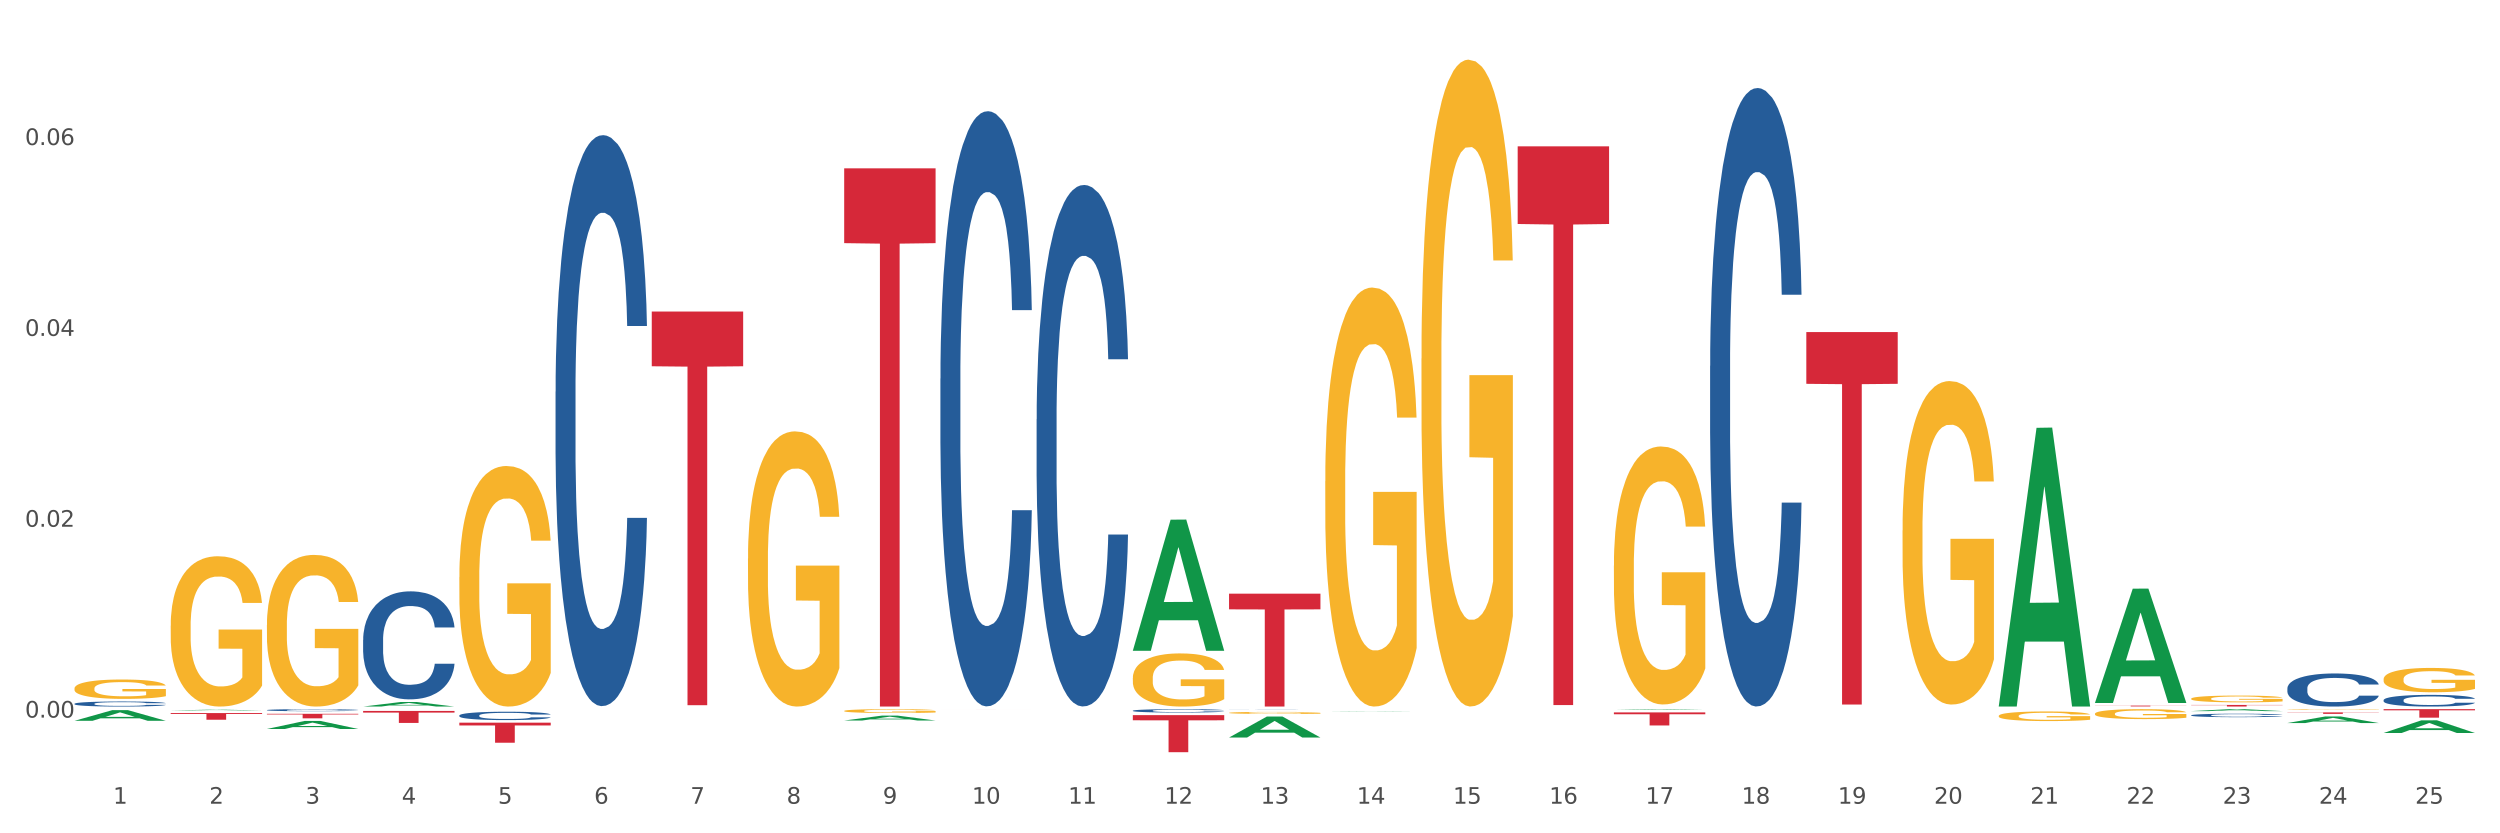 <?xml version="1.0" encoding="utf-8" standalone="no"?>
<!DOCTYPE svg PUBLIC "-//W3C//DTD SVG 1.1//EN"
  "http://www.w3.org/Graphics/SVG/1.1/DTD/svg11.dtd">
<svg xmlns:xlink="http://www.w3.org/1999/xlink" width="1080pt" height="360pt" viewBox="0 0 1080 360" xmlns="http://www.w3.org/2000/svg" version="1.1">
 <rect x="0" y="0" width="1080" height="360" fill="#333333" stroke="none"/>
 <defs>
  <style type="text/css">*{stroke-linejoin: round; stroke-linecap: butt}</style>
 </defs>
 <g id="figure_1">
  <g id="patch_1">
   <path d="M 0 360 
L 1080 360 
L 1080 0 
L 0 0 
z
" style="fill: #ffffff; stroke: #ffffff; stroke-linejoin: miter"/>
  </g>
  <g id="axes_1">
   <g id="matplotlib.axis_1">
    <g id="xtick_1">
     <g id="text_1">
      <!-- 1 -->
      <g style="fill: #4d4d4d" transform="translate(48.864 347.204) scale(0.096 -0.096)">
       <defs>
        <path id="DejaVuSans-31" d="M 794 531 
L 1825 531 
L 1825 4091 
L 703 3866 
L 703 4441 
L 1819 4666 
L 2450 4666 
L 2450 531 
L 3481 531 
L 3481 0 
L 794 0 
L 794 531 
z
" transform="scale(0.016)"/>
       </defs>
       <use xlink:href="#DejaVuSans-31"/>
      </g>
     </g>
    </g>
    <g id="xtick_2">
     <g id="text_2">
      <!-- 2 -->
      <g style="fill: #4d4d4d" transform="translate(90.428 347.204) scale(0.096 -0.096)">
       <defs>
        <path id="DejaVuSans-32" d="M 1228 531 
L 3431 531 
L 3431 0 
L 469 0 
L 469 531 
Q 828 903 1448 1529 
Q 2069 2156 2228 2338 
Q 2531 2678 2651 2914 
Q 2772 3150 2772 3378 
Q 2772 3750 2511 3984 
Q 2250 4219 1831 4219 
Q 1534 4219 1204 4116 
Q 875 4013 500 3803 
L 500 4441 
Q 881 4594 1212 4672 
Q 1544 4750 1819 4750 
Q 2544 4750 2975 4387 
Q 3406 4025 3406 3419 
Q 3406 3131 3298 2873 
Q 3191 2616 2906 2266 
Q 2828 2175 2409 1742 
Q 1991 1309 1228 531 
z
" transform="scale(0.016)"/>
       </defs>
       <use xlink:href="#DejaVuSans-32"/>
      </g>
     </g>
    </g>
    <g id="xtick_3">
     <g id="text_3">
      <!-- 3 -->
      <g style="fill: #4d4d4d" transform="translate(131.992 347.204) scale(0.096 -0.096)">
       <defs>
        <path id="DejaVuSans-33" d="M 2597 2516 
Q 3050 2419 3304 2112 
Q 3559 1806 3559 1356 
Q 3559 666 3084 287 
Q 2609 -91 1734 -91 
Q 1441 -91 1130 -33 
Q 819 25 488 141 
L 488 750 
Q 750 597 1062 519 
Q 1375 441 1716 441 
Q 2309 441 2620 675 
Q 2931 909 2931 1356 
Q 2931 1769 2642 2001 
Q 2353 2234 1838 2234 
L 1294 2234 
L 1294 2753 
L 1863 2753 
Q 2328 2753 2575 2939 
Q 2822 3125 2822 3475 
Q 2822 3834 2567 4026 
Q 2313 4219 1838 4219 
Q 1578 4219 1281 4162 
Q 984 4106 628 3988 
L 628 4550 
Q 988 4650 1302 4700 
Q 1616 4750 1894 4750 
Q 2613 4750 3031 4423 
Q 3450 4097 3450 3541 
Q 3450 3153 3228 2886 
Q 3006 2619 2597 2516 
z
" transform="scale(0.016)"/>
       </defs>
       <use xlink:href="#DejaVuSans-33"/>
      </g>
     </g>
    </g>
    <g id="xtick_4">
     <g id="text_4">
      <!-- 4 -->
      <g style="fill: #4d4d4d" transform="translate(173.556 347.204) scale(0.096 -0.096)">
       <defs>
        <path id="DejaVuSans-34" d="M 2419 4116 
L 825 1625 
L 2419 1625 
L 2419 4116 
z
M 2253 4666 
L 3047 4666 
L 3047 1625 
L 3713 1625 
L 3713 1100 
L 3047 1100 
L 3047 0 
L 2419 0 
L 2419 1100 
L 313 1100 
L 313 1709 
L 2253 4666 
z
" transform="scale(0.016)"/>
       </defs>
       <use xlink:href="#DejaVuSans-34"/>
      </g>
     </g>
    </g>
    <g id="xtick_5">
     <g id="text_5">
      <!-- 5 -->
      <g style="fill: #4d4d4d" transform="translate(215.12 347.204) scale(0.096 -0.096)">
       <defs>
        <path id="DejaVuSans-35" d="M 691 4666 
L 3169 4666 
L 3169 4134 
L 1269 4134 
L 1269 2991 
Q 1406 3038 1543 3061 
Q 1681 3084 1819 3084 
Q 2600 3084 3056 2656 
Q 3513 2228 3513 1497 
Q 3513 744 3044 326 
Q 2575 -91 1722 -91 
Q 1428 -91 1123 -41 
Q 819 9 494 109 
L 494 744 
Q 775 591 1075 516 
Q 1375 441 1709 441 
Q 2250 441 2565 725 
Q 2881 1009 2881 1497 
Q 2881 1984 2565 2268 
Q 2250 2553 1709 2553 
Q 1456 2553 1204 2497 
Q 953 2441 691 2322 
L 691 4666 
z
" transform="scale(0.016)"/>
       </defs>
       <use xlink:href="#DejaVuSans-35"/>
      </g>
     </g>
    </g>
    <g id="xtick_6">
     <g id="text_6">
      <!-- 6 -->
      <g style="fill: #4d4d4d" transform="translate(256.685 347.204) scale(0.096 -0.096)">
       <defs>
        <path id="DejaVuSans-36" d="M 2113 2584 
Q 1688 2584 1439 2293 
Q 1191 2003 1191 1497 
Q 1191 994 1439 701 
Q 1688 409 2113 409 
Q 2538 409 2786 701 
Q 3034 994 3034 1497 
Q 3034 2003 2786 2293 
Q 2538 2584 2113 2584 
z
M 3366 4563 
L 3366 3988 
Q 3128 4100 2886 4159 
Q 2644 4219 2406 4219 
Q 1781 4219 1451 3797 
Q 1122 3375 1075 2522 
Q 1259 2794 1537 2939 
Q 1816 3084 2150 3084 
Q 2853 3084 3261 2657 
Q 3669 2231 3669 1497 
Q 3669 778 3244 343 
Q 2819 -91 2113 -91 
Q 1303 -91 875 529 
Q 447 1150 447 2328 
Q 447 3434 972 4092 
Q 1497 4750 2381 4750 
Q 2619 4750 2861 4703 
Q 3103 4656 3366 4563 
z
" transform="scale(0.016)"/>
       </defs>
       <use xlink:href="#DejaVuSans-36"/>
      </g>
     </g>
    </g>
    <g id="xtick_7">
     <g id="text_7">
      <!-- 7 -->
      <g style="fill: #4d4d4d" transform="translate(298.249 347.204) scale(0.096 -0.096)">
       <defs>
        <path id="DejaVuSans-37" d="M 525 4666 
L 3525 4666 
L 3525 4397 
L 1831 0 
L 1172 0 
L 2766 4134 
L 525 4134 
L 525 4666 
z
" transform="scale(0.016)"/>
       </defs>
       <use xlink:href="#DejaVuSans-37"/>
      </g>
     </g>
    </g>
    <g id="xtick_8">
     <g id="text_8">
      <!-- 8 -->
      <g style="fill: #4d4d4d" transform="translate(339.813 347.204) scale(0.096 -0.096)">
       <defs>
        <path id="DejaVuSans-38" d="M 2034 2216 
Q 1584 2216 1326 1975 
Q 1069 1734 1069 1313 
Q 1069 891 1326 650 
Q 1584 409 2034 409 
Q 2484 409 2743 651 
Q 3003 894 3003 1313 
Q 3003 1734 2745 1975 
Q 2488 2216 2034 2216 
z
M 1403 2484 
Q 997 2584 770 2862 
Q 544 3141 544 3541 
Q 544 4100 942 4425 
Q 1341 4750 2034 4750 
Q 2731 4750 3128 4425 
Q 3525 4100 3525 3541 
Q 3525 3141 3298 2862 
Q 3072 2584 2669 2484 
Q 3125 2378 3379 2068 
Q 3634 1759 3634 1313 
Q 3634 634 3220 271 
Q 2806 -91 2034 -91 
Q 1263 -91 848 271 
Q 434 634 434 1313 
Q 434 1759 690 2068 
Q 947 2378 1403 2484 
z
M 1172 3481 
Q 1172 3119 1398 2916 
Q 1625 2713 2034 2713 
Q 2441 2713 2670 2916 
Q 2900 3119 2900 3481 
Q 2900 3844 2670 4047 
Q 2441 4250 2034 4250 
Q 1625 4250 1398 4047 
Q 1172 3844 1172 3481 
z
" transform="scale(0.016)"/>
       </defs>
       <use xlink:href="#DejaVuSans-38"/>
      </g>
     </g>
    </g>
    <g id="xtick_9">
     <g id="text_9">
      <!-- 9 -->
      <g style="fill: #4d4d4d" transform="translate(381.377 347.204) scale(0.096 -0.096)">
       <defs>
        <path id="DejaVuSans-39" d="M 703 97 
L 703 672 
Q 941 559 1184 500 
Q 1428 441 1663 441 
Q 2288 441 2617 861 
Q 2947 1281 2994 2138 
Q 2813 1869 2534 1725 
Q 2256 1581 1919 1581 
Q 1219 1581 811 2004 
Q 403 2428 403 3163 
Q 403 3881 828 4315 
Q 1253 4750 1959 4750 
Q 2769 4750 3195 4129 
Q 3622 3509 3622 2328 
Q 3622 1225 3098 567 
Q 2575 -91 1691 -91 
Q 1453 -91 1209 -44 
Q 966 3 703 97 
z
M 1959 2075 
Q 2384 2075 2632 2365 
Q 2881 2656 2881 3163 
Q 2881 3666 2632 3958 
Q 2384 4250 1959 4250 
Q 1534 4250 1286 3958 
Q 1038 3666 1038 3163 
Q 1038 2656 1286 2365 
Q 1534 2075 1959 2075 
z
" transform="scale(0.016)"/>
       </defs>
       <use xlink:href="#DejaVuSans-39"/>
      </g>
     </g>
    </g>
    <g id="xtick_10">
     <g id="text_10">
      <!-- 10 -->
      <g style="fill: #4d4d4d" transform="translate(419.887 347.204) scale(0.096 -0.096)">
       <defs>
        <path id="DejaVuSans-30" d="M 2034 4250 
Q 1547 4250 1301 3770 
Q 1056 3291 1056 2328 
Q 1056 1369 1301 889 
Q 1547 409 2034 409 
Q 2525 409 2770 889 
Q 3016 1369 3016 2328 
Q 3016 3291 2770 3770 
Q 2525 4250 2034 4250 
z
M 2034 4750 
Q 2819 4750 3233 4129 
Q 3647 3509 3647 2328 
Q 3647 1150 3233 529 
Q 2819 -91 2034 -91 
Q 1250 -91 836 529 
Q 422 1150 422 2328 
Q 422 3509 836 4129 
Q 1250 4750 2034 4750 
z
" transform="scale(0.016)"/>
       </defs>
       <use xlink:href="#DejaVuSans-31"/>
       <use xlink:href="#DejaVuSans-30" transform="translate(63.623 0)"/>
      </g>
     </g>
    </g>
    <g id="xtick_11">
     <g id="text_11">
      <!-- 11 -->
      <g style="fill: #4d4d4d" transform="translate(461.451 347.204) scale(0.096 -0.096)">
       <use xlink:href="#DejaVuSans-31"/>
       <use xlink:href="#DejaVuSans-31" transform="translate(63.623 0)"/>
      </g>
     </g>
    </g>
    <g id="xtick_12">
     <g id="text_12">
      <!-- 12 -->
      <g style="fill: #4d4d4d" transform="translate(503.015 347.204) scale(0.096 -0.096)">
       <use xlink:href="#DejaVuSans-31"/>
       <use xlink:href="#DejaVuSans-32" transform="translate(63.623 0)"/>
      </g>
     </g>
    </g>
    <g id="xtick_13">
     <g id="text_13">
      <!-- 13 -->
      <g style="fill: #4d4d4d" transform="translate(544.58 347.204) scale(0.096 -0.096)">
       <use xlink:href="#DejaVuSans-31"/>
       <use xlink:href="#DejaVuSans-33" transform="translate(63.623 0)"/>
      </g>
     </g>
    </g>
    <g id="xtick_14">
     <g id="text_14">
      <!-- 14 -->
      <g style="fill: #4d4d4d" transform="translate(586.144 347.204) scale(0.096 -0.096)">
       <use xlink:href="#DejaVuSans-31"/>
       <use xlink:href="#DejaVuSans-34" transform="translate(63.623 0)"/>
      </g>
     </g>
    </g>
    <g id="xtick_15">
     <g id="text_15">
      <!-- 15 -->
      <g style="fill: #4d4d4d" transform="translate(627.708 347.204) scale(0.096 -0.096)">
       <use xlink:href="#DejaVuSans-31"/>
       <use xlink:href="#DejaVuSans-35" transform="translate(63.623 0)"/>
      </g>
     </g>
    </g>
    <g id="xtick_16">
     <g id="text_16">
      <!-- 16 -->
      <g style="fill: #4d4d4d" transform="translate(669.272 347.204) scale(0.096 -0.096)">
       <use xlink:href="#DejaVuSans-31"/>
       <use xlink:href="#DejaVuSans-36" transform="translate(63.623 0)"/>
      </g>
     </g>
    </g>
    <g id="xtick_17">
     <g id="text_17">
      <!-- 17 -->
      <g style="fill: #4d4d4d" transform="translate(710.836 347.204) scale(0.096 -0.096)">
       <use xlink:href="#DejaVuSans-31"/>
       <use xlink:href="#DejaVuSans-37" transform="translate(63.623 0)"/>
      </g>
     </g>
    </g>
    <g id="xtick_18">
     <g id="text_18">
      <!-- 18 -->
      <g style="fill: #4d4d4d" transform="translate(752.4 347.204) scale(0.096 -0.096)">
       <use xlink:href="#DejaVuSans-31"/>
       <use xlink:href="#DejaVuSans-38" transform="translate(63.623 0)"/>
      </g>
     </g>
    </g>
    <g id="xtick_19">
     <g id="text_19">
      <!-- 19 -->
      <g style="fill: #4d4d4d" transform="translate(793.964 347.204) scale(0.096 -0.096)">
       <use xlink:href="#DejaVuSans-31"/>
       <use xlink:href="#DejaVuSans-39" transform="translate(63.623 0)"/>
      </g>
     </g>
    </g>
    <g id="xtick_20">
     <g id="text_20">
      <!-- 20 -->
      <g style="fill: #4d4d4d" transform="translate(835.528 347.204) scale(0.096 -0.096)">
       <use xlink:href="#DejaVuSans-32"/>
       <use xlink:href="#DejaVuSans-30" transform="translate(63.623 0)"/>
      </g>
     </g>
    </g>
    <g id="xtick_21">
     <g id="text_21">
      <!-- 21 -->
      <g style="fill: #4d4d4d" transform="translate(877.093 347.204) scale(0.096 -0.096)">
       <use xlink:href="#DejaVuSans-32"/>
       <use xlink:href="#DejaVuSans-31" transform="translate(63.623 0)"/>
      </g>
     </g>
    </g>
    <g id="xtick_22">
     <g id="text_22">
      <!-- 22 -->
      <g style="fill: #4d4d4d" transform="translate(918.657 347.204) scale(0.096 -0.096)">
       <use xlink:href="#DejaVuSans-32"/>
       <use xlink:href="#DejaVuSans-32" transform="translate(63.623 0)"/>
      </g>
     </g>
    </g>
    <g id="xtick_23">
     <g id="text_23">
      <!-- 23 -->
      <g style="fill: #4d4d4d" transform="translate(960.221 347.204) scale(0.096 -0.096)">
       <use xlink:href="#DejaVuSans-32"/>
       <use xlink:href="#DejaVuSans-33" transform="translate(63.623 0)"/>
      </g>
     </g>
    </g>
    <g id="xtick_24">
     <g id="text_24">
      <!-- 24 -->
      <g style="fill: #4d4d4d" transform="translate(1001.785 347.204) scale(0.096 -0.096)">
       <use xlink:href="#DejaVuSans-32"/>
       <use xlink:href="#DejaVuSans-34" transform="translate(63.623 0)"/>
      </g>
     </g>
    </g>
    <g id="xtick_25">
     <g id="text_25">
      <!-- 25 -->
      <g style="fill: #4d4d4d" transform="translate(1043.349 347.204) scale(0.096 -0.096)">
       <use xlink:href="#DejaVuSans-32"/>
       <use xlink:href="#DejaVuSans-35" transform="translate(63.623 0)"/>
      </g>
     </g>
    </g>
    <g id="xtick_26"/>
    <g id="xtick_27"/>
    <g id="xtick_28"/>
    <g id="xtick_29"/>
    <g id="xtick_30"/>
    <g id="xtick_31"/>
    <g id="xtick_32"/>
    <g id="xtick_33"/>
    <g id="xtick_34"/>
    <g id="xtick_35"/>
    <g id="xtick_36"/>
    <g id="xtick_37"/>
    <g id="xtick_38"/>
    <g id="xtick_39"/>
    <g id="xtick_40"/>
    <g id="xtick_41"/>
    <g id="xtick_42"/>
    <g id="xtick_43"/>
    <g id="xtick_44"/>
    <g id="xtick_45"/>
    <g id="xtick_46"/>
    <g id="xtick_47"/>
    <g id="xtick_48"/>
    <g id="xtick_49"/>
   </g>
   <g id="matplotlib.axis_2">
    <g id="ytick_1">
     <g id="text_26">
      <!-- 0.00 -->
      <g style="fill: #4d4d4d" transform="translate(10.8 310.005) scale(0.096 -0.096)">
       <defs>
        <path id="DejaVuSans-2e" d="M 684 794 
L 1344 794 
L 1344 0 
L 684 0 
L 684 794 
z
" transform="scale(0.016)"/>
       </defs>
       <use xlink:href="#DejaVuSans-30"/>
       <use xlink:href="#DejaVuSans-2e" transform="translate(63.623 0)"/>
       <use xlink:href="#DejaVuSans-30" transform="translate(95.41 0)"/>
       <use xlink:href="#DejaVuSans-30" transform="translate(159.033 0)"/>
      </g>
     </g>
    </g>
    <g id="ytick_2">
     <g id="text_27">
      <!-- 0.02 -->
      <g style="fill: #4d4d4d" transform="translate(10.8 227.552) scale(0.096 -0.096)">
       <use xlink:href="#DejaVuSans-30"/>
       <use xlink:href="#DejaVuSans-2e" transform="translate(63.623 0)"/>
       <use xlink:href="#DejaVuSans-30" transform="translate(95.41 0)"/>
       <use xlink:href="#DejaVuSans-32" transform="translate(159.033 0)"/>
      </g>
     </g>
    </g>
    <g id="ytick_3">
     <g id="text_28">
      <!-- 0.04 -->
      <g style="fill: #4d4d4d" transform="translate(10.8 145.099) scale(0.096 -0.096)">
       <use xlink:href="#DejaVuSans-30"/>
       <use xlink:href="#DejaVuSans-2e" transform="translate(63.623 0)"/>
       <use xlink:href="#DejaVuSans-30" transform="translate(95.41 0)"/>
       <use xlink:href="#DejaVuSans-34" transform="translate(159.033 0)"/>
      </g>
     </g>
    </g>
    <g id="ytick_4">
     <g id="text_29">
      <!-- 0.06 -->
      <g style="fill: #4d4d4d" transform="translate(10.8 62.646) scale(0.096 -0.096)">
       <use xlink:href="#DejaVuSans-30"/>
       <use xlink:href="#DejaVuSans-2e" transform="translate(63.623 0)"/>
       <use xlink:href="#DejaVuSans-30" transform="translate(95.41 0)"/>
       <use xlink:href="#DejaVuSans-36" transform="translate(159.033 0)"/>
      </g>
     </g>
    </g>
    <g id="ytick_5"/>
    <g id="ytick_6"/>
    <g id="ytick_7"/>
    <g id="ytick_8"/>
   </g>
   <g id="PolyCollection_1">
    <path d="M 32.175 311.388 
L 32.216 311.383 
L 48.499 306.782 
L 55.256 306.777 
L 71.661 311.396 
L 63.845 311.396 
L 60.304 310.321 
L 43.492 310.321 
L 43.369 310.338 
L 39.95 311.396 
L 32.175 311.396 
L 32.175 311.388 
L 45.608 309.679 
L 58.187 309.675 
L 51.959 307.762 
L 51.877 307.753 
L 51.796 307.766 
L 45.568 309.675 
L 45.608 309.679 
L 32.175 311.388 
z
" clip-path="url(#p12265e8f4c)" style="fill: #109648"/>
    <path d="M 73.739 306.915 
L 73.78 306.915 
L 90.063 306.594 
L 96.82 306.594 
L 113.225 306.916 
L 105.409 306.916 
L 101.868 306.841 
L 85.056 306.841 
L 84.934 306.842 
L 81.514 306.916 
L 73.739 306.916 
L 73.739 306.915 
L 87.172 306.796 
L 99.751 306.796 
L 93.523 306.663 
L 93.441 306.662 
L 93.36 306.663 
L 87.132 306.796 
L 87.172 306.796 
L 73.739 306.915 
z
" clip-path="url(#p12265e8f4c)" style="fill: #109648"/>
    <path d="M 115.303 314.917 
L 115.344 314.914 
L 131.627 311.438 
L 138.384 311.435 
L 154.789 314.924 
L 146.973 314.924 
L 143.432 314.111 
L 126.62 314.111 
L 126.498 314.124 
L 123.078 314.924 
L 115.303 314.924 
L 115.303 314.917 
L 128.737 313.626 
L 141.315 313.623 
L 135.087 312.178 
L 135.006 312.172 
L 134.924 312.182 
L 128.696 313.623 
L 128.737 313.626 
L 115.303 314.917 
z
" clip-path="url(#p12265e8f4c)" style="fill: #109648"/>
    <path d="M 156.867 305.232 
L 156.908 305.23 
L 173.191 303.256 
L 179.948 303.254 
L 196.353 305.236 
L 188.538 305.236 
L 184.996 304.774 
L 168.184 304.774 
L 168.062 304.782 
L 164.642 305.236 
L 156.867 305.236 
L 156.867 305.232 
L 170.301 304.499 
L 182.879 304.497 
L 176.651 303.676 
L 176.57 303.672 
L 176.488 303.678 
L 170.26 304.497 
L 170.301 304.499 
L 156.867 305.232 
z
" clip-path="url(#p12265e8f4c)" style="fill: #109648"/>
    <path d="M 905.022 303.603 
L 905.062 303.557 
L 921.345 254.308 
L 928.103 254.261 
L 944.508 303.696 
L 936.692 303.696 
L 933.15 292.184 
L 916.338 292.184 
L 916.216 292.37 
L 912.797 303.696 
L 905.022 303.696 
L 905.022 303.603 
L 918.455 285.315 
L 931.034 285.268 
L 924.805 264.798 
L 924.724 264.705 
L 924.643 264.845 
L 918.414 285.268 
L 918.455 285.315 
L 905.022 303.603 
z
" clip-path="url(#p12265e8f4c)" style="fill: #109648"/>
    <path d="M 946.586 307.196 
L 946.627 307.196 
L 962.909 306.359 
L 969.667 306.358 
L 986.072 307.198 
L 978.256 307.198 
L 974.714 307.002 
L 957.902 307.002 
L 957.78 307.006 
L 954.361 307.198 
L 946.586 307.198 
L 946.586 307.196 
L 960.019 306.886 
L 972.598 306.885 
L 966.369 306.537 
L 966.288 306.535 
L 966.207 306.538 
L 959.978 306.885 
L 960.019 306.886 
L 946.586 307.196 
z
" clip-path="url(#p12265e8f4c)" style="fill: #109648"/>
    <path d="M 988.15 312.347 
L 988.191 312.345 
L 1004.474 309.52 
L 1011.231 309.517 
L 1027.636 312.352 
L 1019.82 312.352 
L 1016.279 311.692 
L 999.467 311.692 
L 999.344 311.703 
L 995.925 312.352 
L 988.15 312.352 
L 988.15 312.347 
L 1001.583 311.298 
L 1014.162 311.296 
L 1007.934 310.121 
L 1007.852 310.116 
L 1007.771 310.124 
L 1001.543 311.296 
L 1001.583 311.298 
L 988.15 312.347 
z
" clip-path="url(#p12265e8f4c)" style="fill: #109648"/>
    <path d="M 1029.714 316.652 
L 1029.755 316.647 
L 1046.038 311.173 
L 1052.795 311.168 
L 1069.2 316.662 
L 1061.384 316.662 
L 1057.843 315.383 
L 1041.031 315.383 
L 1040.909 315.404 
L 1037.489 316.662 
L 1029.714 316.662 
L 1029.714 316.652 
L 1043.147 314.619 
L 1055.726 314.614 
L 1049.498 312.339 
L 1049.416 312.329 
L 1049.335 312.344 
L 1043.107 314.614 
L 1043.147 314.619 
L 1029.714 316.652 
z
" clip-path="url(#p12265e8f4c)" style="fill: #109648"/>
    <path d="M 530.945 318.606 
L 530.985 318.597 
L 547.268 309.553 
L 554.025 309.545 
L 570.43 318.623 
L 562.615 318.623 
L 559.073 316.509 
L 542.261 316.509 
L 542.139 316.543 
L 538.72 318.623 
L 530.945 318.623 
L 530.945 318.606 
L 544.378 315.247 
L 556.956 315.239 
L 550.728 311.48 
L 550.647 311.462 
L 550.565 311.488 
L 544.337 315.239 
L 544.378 315.247 
L 530.945 318.606 
z
" clip-path="url(#p12265e8f4c)" style="fill: #109648"/>
    <path d="M 572.509 307.422 
L 572.549 307.422 
L 588.832 307.286 
L 595.59 307.286 
L 611.995 307.422 
L 604.179 307.422 
L 600.637 307.39 
L 583.825 307.39 
L 583.703 307.391 
L 580.284 307.422 
L 572.509 307.422 
L 572.509 307.422 
L 585.942 307.372 
L 598.521 307.371 
L 592.292 307.315 
L 592.211 307.315 
L 592.13 307.315 
L 585.901 307.371 
L 585.942 307.372 
L 572.509 307.422 
z
" clip-path="url(#p12265e8f4c)" style="fill: #109648"/>
    <path d="M 697.201 306.646 
L 697.242 306.646 
L 713.525 306.358 
L 720.282 306.358 
L 736.687 306.647 
L 728.871 306.647 
L 725.33 306.58 
L 708.518 306.58 
L 708.396 306.581 
L 704.976 306.647 
L 697.201 306.647 
L 697.201 306.646 
L 710.634 306.54 
L 723.213 306.539 
L 716.985 306.42 
L 716.903 306.419 
L 716.822 306.42 
L 710.594 306.539 
L 710.634 306.54 
L 697.201 306.646 
z
" clip-path="url(#p12265e8f4c)" style="fill: #109648"/>
    <path d="M 863.458 305.009 
L 863.498 304.896 
L 879.781 184.819 
L 886.539 184.705 
L 902.943 305.236 
L 895.128 305.236 
L 891.586 277.168 
L 874.774 277.168 
L 874.652 277.621 
L 871.233 305.236 
L 863.458 305.236 
L 863.458 305.009 
L 876.891 260.419 
L 889.469 260.306 
L 883.241 210.396 
L 883.16 210.17 
L 883.078 210.509 
L 876.85 260.306 
L 876.891 260.419 
L 863.458 305.009 
z
" clip-path="url(#p12265e8f4c)" style="fill: #109648"/>
    <path d="M 489.38 281.044 
L 489.421 280.991 
L 505.704 224.501 
L 512.461 224.448 
L 528.866 281.151 
L 521.051 281.151 
L 517.509 267.947 
L 500.697 267.947 
L 500.575 268.16 
L 497.155 281.151 
L 489.38 281.151 
L 489.38 281.044 
L 502.814 260.067 
L 515.392 260.014 
L 509.164 236.534 
L 509.083 236.428 
L 509.001 236.587 
L 502.773 260.014 
L 502.814 260.067 
L 489.38 281.044 
z
" clip-path="url(#p12265e8f4c)" style="fill: #109648"/>
    <path d="M 697.201 244.38 
L 697.248 244.278 
L 697.248 240.613 
L 697.341 237.458 
L 697.807 229.823 
L 698.506 223.512 
L 699.019 220.153 
L 699.532 217.405 
L 700.138 214.656 
L 700.884 211.806 
L 702.236 207.633 
L 703.075 205.495 
L 704.101 203.256 
L 705.965 199.998 
L 707.317 198.166 
L 708.716 196.639 
L 711 194.807 
L 712.492 193.993 
L 714.077 193.382 
L 715.988 192.975 
L 717.434 192.873 
L 720.604 193.178 
L 723.307 194.094 
L 724.613 194.807 
L 726.291 196.028 
L 727.177 196.843 
L 728.622 198.471 
L 730.114 200.609 
L 731.139 202.441 
L 732.678 205.902 
L 733.843 209.363 
L 734.915 213.638 
L 735.475 216.59 
L 735.894 219.339 
L 736.267 222.494 
L 736.64 227.482 
L 728.249 227.482 
L 727.923 223.919 
L 727.41 220.56 
L 726.664 217.303 
L 726.011 215.267 
L 724.892 212.722 
L 723.867 211.094 
L 722.795 209.872 
L 721.489 208.854 
L 720.464 208.345 
L 719.019 207.938 
L 716.175 208.04 
L 714.263 208.854 
L 712.958 209.872 
L 712.119 210.788 
L 711.373 211.806 
L 710.534 213.231 
L 709.555 215.369 
L 708.856 217.303 
L 708.156 219.746 
L 707.597 222.189 
L 707.084 225.039 
L 706.665 228.093 
L 706.338 231.248 
L 706.059 235.116 
L 705.825 241.529 
L 705.825 255.475 
L 705.919 258.63 
L 706.152 262.804 
L 706.432 265.959 
L 706.898 269.726 
L 707.317 272.27 
L 708.11 275.935 
L 708.996 278.989 
L 709.695 280.923 
L 710.394 282.551 
L 711.606 284.791 
L 712.958 286.623 
L 714.124 287.743 
L 715.709 288.761 
L 716.781 289.168 
L 717.713 289.371 
L 719.998 289.371 
L 721.629 289.066 
L 723.447 288.354 
L 724.846 287.437 
L 726.011 286.318 
L 727.317 284.485 
L 728.156 282.755 
L 728.156 261.481 
L 717.9 261.379 
L 717.9 247.23 
L 736.687 247.23 
L 736.687 288.761 
L 735.894 290.898 
L 735.009 292.832 
L 734.076 294.563 
L 732.678 296.7 
L 731 298.736 
L 729.508 300.161 
L 727.923 301.383 
L 726.058 302.503 
L 723.634 303.521 
L 722.142 303.928 
L 720.277 304.233 
L 718.086 304.335 
L 716.175 304.131 
L 714.31 303.622 
L 712.352 302.706 
L 710.441 301.383 
L 708.996 300.06 
L 707.55 298.431 
L 706.012 296.293 
L 704.8 294.257 
L 703.868 292.425 
L 702.842 290.084 
L 701.723 287.03 
L 700.884 284.282 
L 700.138 281.432 
L 699.346 277.767 
L 698.786 274.612 
L 698.227 270.642 
L 697.9 267.69 
L 697.527 263.109 
L 697.248 256.696 
L 697.201 244.38 
z
" clip-path="url(#p12265e8f4c)" style="fill: #f7b32b"/>
    <path d="M 821.893 229.194 
L 821.94 229.066 
L 821.94 224.471 
L 822.033 220.515 
L 822.499 210.942 
L 823.199 203.029 
L 823.712 198.817 
L 824.224 195.371 
L 824.83 191.925 
L 825.576 188.352 
L 826.928 183.119 
L 827.767 180.439 
L 828.793 177.631 
L 830.658 173.547 
L 832.01 171.249 
L 833.408 169.335 
L 835.693 167.037 
L 837.184 166.016 
L 838.769 165.251 
L 840.681 164.74 
L 842.126 164.612 
L 845.296 164.995 
L 848 166.144 
L 849.305 167.037 
L 850.983 168.569 
L 851.869 169.59 
L 853.314 171.632 
L 854.806 174.312 
L 855.832 176.61 
L 857.37 180.949 
L 858.536 185.289 
L 859.608 190.649 
L 860.167 194.35 
L 860.587 197.796 
L 860.96 201.753 
L 861.333 208.007 
L 852.941 208.007 
L 852.615 203.54 
L 852.102 199.328 
L 851.356 195.244 
L 850.704 192.691 
L 849.585 189.5 
L 848.559 187.458 
L 847.487 185.927 
L 846.182 184.65 
L 845.156 184.012 
L 843.711 183.502 
L 840.867 183.629 
L 838.956 184.65 
L 837.651 185.927 
L 836.811 187.075 
L 836.065 188.352 
L 835.226 190.139 
L 834.247 192.819 
L 833.548 195.244 
L 832.849 198.307 
L 832.289 201.37 
L 831.777 204.944 
L 831.357 208.773 
L 831.031 212.729 
L 830.751 217.579 
L 830.518 225.62 
L 830.518 243.105 
L 830.611 247.062 
L 830.844 252.295 
L 831.124 256.251 
L 831.59 260.974 
L 832.01 264.164 
L 832.802 268.759 
L 833.688 272.588 
L 834.387 275.013 
L 835.086 277.055 
L 836.299 279.863 
L 837.651 282.16 
L 838.816 283.564 
L 840.401 284.841 
L 841.473 285.351 
L 842.406 285.606 
L 844.69 285.606 
L 846.322 285.223 
L 848.14 284.33 
L 849.538 283.181 
L 850.704 281.777 
L 852.009 279.48 
L 852.848 277.31 
L 852.848 250.636 
L 842.592 250.508 
L 842.592 232.767 
L 861.379 232.767 
L 861.379 284.841 
L 860.587 287.521 
L 859.701 289.946 
L 858.769 292.115 
L 857.37 294.796 
L 855.692 297.348 
L 854.2 299.135 
L 852.615 300.667 
L 850.75 302.071 
L 848.326 303.347 
L 846.834 303.857 
L 844.97 304.24 
L 842.779 304.368 
L 840.867 304.113 
L 839.002 303.475 
L 837.044 302.326 
L 835.133 300.667 
L 833.688 299.008 
L 832.243 296.965 
L 830.704 294.285 
L 829.492 291.733 
L 828.56 289.435 
L 827.534 286.5 
L 826.415 282.671 
L 825.576 279.225 
L 824.83 275.651 
L 824.038 271.056 
L 823.478 267.1 
L 822.919 262.122 
L 822.593 258.421 
L 822.22 252.678 
L 821.94 244.637 
L 821.893 229.194 
z
" clip-path="url(#p12265e8f4c)" style="fill: #f7b32b"/>
    <path d="M 863.458 309.274 
L 863.504 309.271 
L 863.504 309.134 
L 863.597 309.017 
L 864.064 308.732 
L 864.763 308.497 
L 865.276 308.372 
L 865.788 308.269 
L 866.395 308.167 
L 867.14 308.061 
L 868.492 307.905 
L 869.332 307.826 
L 870.357 307.742 
L 872.222 307.621 
L 873.574 307.553 
L 874.972 307.496 
L 877.257 307.428 
L 878.748 307.397 
L 880.333 307.374 
L 882.245 307.359 
L 883.69 307.355 
L 886.86 307.367 
L 889.564 307.401 
L 890.869 307.428 
L 892.548 307.473 
L 893.433 307.503 
L 894.878 307.564 
L 896.37 307.644 
L 897.396 307.712 
L 898.934 307.841 
L 900.1 307.97 
L 901.172 308.129 
L 901.731 308.239 
L 902.151 308.341 
L 902.524 308.459 
L 902.897 308.645 
L 894.506 308.645 
L 894.179 308.512 
L 893.666 308.387 
L 892.92 308.266 
L 892.268 308.19 
L 891.149 308.095 
L 890.123 308.034 
L 889.051 307.989 
L 887.746 307.951 
L 886.72 307.932 
L 885.275 307.917 
L 882.431 307.921 
L 880.52 307.951 
L 879.215 307.989 
L 878.376 308.023 
L 877.63 308.061 
L 876.79 308.114 
L 875.811 308.194 
L 875.112 308.266 
L 874.413 308.357 
L 873.854 308.448 
L 873.341 308.554 
L 872.921 308.668 
L 872.595 308.785 
L 872.315 308.929 
L 872.082 309.168 
L 872.082 309.688 
L 872.175 309.805 
L 872.408 309.961 
L 872.688 310.078 
L 873.154 310.219 
L 873.574 310.313 
L 874.366 310.45 
L 875.252 310.564 
L 875.951 310.636 
L 876.651 310.697 
L 877.863 310.78 
L 879.215 310.848 
L 880.38 310.89 
L 881.965 310.928 
L 883.037 310.943 
L 883.97 310.951 
L 886.254 310.951 
L 887.886 310.939 
L 889.704 310.913 
L 891.102 310.879 
L 892.268 310.837 
L 893.573 310.769 
L 894.412 310.704 
L 894.412 309.912 
L 884.156 309.908 
L 884.156 309.381 
L 902.943 309.381 
L 902.943 310.928 
L 902.151 311.007 
L 901.265 311.08 
L 900.333 311.144 
L 898.934 311.224 
L 897.256 311.3 
L 895.764 311.353 
L 894.179 311.398 
L 892.314 311.44 
L 889.89 311.478 
L 888.398 311.493 
L 886.534 311.504 
L 884.343 311.508 
L 882.431 311.5 
L 880.567 311.482 
L 878.609 311.447 
L 876.697 311.398 
L 875.252 311.349 
L 873.807 311.288 
L 872.268 311.208 
L 871.056 311.133 
L 870.124 311.064 
L 869.098 310.977 
L 867.98 310.863 
L 867.14 310.761 
L 866.395 310.655 
L 865.602 310.518 
L 865.043 310.401 
L 864.483 310.253 
L 864.157 310.143 
L 863.784 309.972 
L 863.504 309.733 
L 863.458 309.274 
z
" clip-path="url(#p12265e8f4c)" style="fill: #f7b32b"/>
    <path d="M 32.175 297.419 
L 32.222 297.412 
L 32.222 297.137 
L 32.315 296.9 
L 32.781 296.326 
L 33.48 295.852 
L 33.993 295.6 
L 34.506 295.393 
L 35.112 295.187 
L 35.858 294.973 
L 37.21 294.659 
L 38.049 294.499 
L 39.075 294.33 
L 40.939 294.086 
L 42.291 293.948 
L 43.69 293.834 
L 45.974 293.696 
L 47.466 293.635 
L 49.051 293.589 
L 50.962 293.558 
L 52.407 293.551 
L 55.578 293.574 
L 58.281 293.642 
L 59.587 293.696 
L 61.265 293.788 
L 62.151 293.849 
L 63.596 293.971 
L 65.088 294.132 
L 66.113 294.269 
L 67.652 294.529 
L 68.817 294.789 
L 69.889 295.11 
L 70.449 295.332 
L 70.868 295.539 
L 71.241 295.776 
L 71.614 296.15 
L 63.223 296.15 
L 62.897 295.883 
L 62.384 295.63 
L 61.638 295.386 
L 60.985 295.233 
L 59.866 295.042 
L 58.841 294.919 
L 57.769 294.827 
L 56.463 294.751 
L 55.438 294.713 
L 53.992 294.682 
L 51.149 294.69 
L 49.237 294.751 
L 47.932 294.827 
L 47.093 294.896 
L 46.347 294.973 
L 45.508 295.08 
L 44.529 295.24 
L 43.83 295.386 
L 43.13 295.569 
L 42.571 295.753 
L 42.058 295.967 
L 41.639 296.196 
L 41.312 296.433 
L 41.033 296.724 
L 40.799 297.205 
L 40.799 298.253 
L 40.893 298.49 
L 41.126 298.803 
L 41.405 299.04 
L 41.872 299.323 
L 42.291 299.514 
L 43.084 299.79 
L 43.969 300.019 
L 44.669 300.164 
L 45.368 300.287 
L 46.58 300.455 
L 47.932 300.592 
L 49.098 300.677 
L 50.683 300.753 
L 51.755 300.784 
L 52.687 300.799 
L 54.971 300.799 
L 56.603 300.776 
L 58.421 300.722 
L 59.82 300.654 
L 60.985 300.57 
L 62.291 300.432 
L 63.13 300.302 
L 63.13 298.704 
L 52.874 298.696 
L 52.874 297.634 
L 71.661 297.634 
L 71.661 300.753 
L 70.868 300.914 
L 69.983 301.059 
L 69.05 301.189 
L 67.652 301.349 
L 65.973 301.502 
L 64.482 301.609 
L 62.897 301.701 
L 61.032 301.785 
L 58.608 301.862 
L 57.116 301.892 
L 55.251 301.915 
L 53.06 301.923 
L 51.149 301.908 
L 49.284 301.869 
L 47.326 301.801 
L 45.415 301.701 
L 43.969 301.602 
L 42.524 301.479 
L 40.986 301.319 
L 39.774 301.166 
L 38.841 301.028 
L 37.816 300.852 
L 36.697 300.623 
L 35.858 300.417 
L 35.112 300.203 
L 34.319 299.927 
L 33.76 299.69 
L 33.201 299.392 
L 32.874 299.17 
L 32.501 298.826 
L 32.222 298.345 
L 32.175 297.419 
z
" clip-path="url(#p12265e8f4c)" style="fill: #f7b32b"/>
    <path d="M 530.945 307.949 
L 530.991 307.948 
L 530.991 307.919 
L 531.084 307.895 
L 531.551 307.834 
L 532.25 307.785 
L 532.763 307.758 
L 533.275 307.736 
L 533.882 307.715 
L 534.627 307.692 
L 535.979 307.659 
L 536.818 307.642 
L 537.844 307.625 
L 539.709 307.599 
L 541.061 307.585 
L 542.459 307.573 
L 544.744 307.558 
L 546.235 307.552 
L 547.82 307.547 
L 549.732 307.544 
L 551.177 307.543 
L 554.347 307.545 
L 557.051 307.552 
L 558.356 307.558 
L 560.035 307.568 
L 560.92 307.574 
L 562.365 307.587 
L 563.857 307.604 
L 564.883 307.618 
L 566.421 307.646 
L 567.587 307.673 
L 568.659 307.707 
L 569.218 307.73 
L 569.638 307.752 
L 570.011 307.777 
L 570.384 307.816 
L 561.993 307.816 
L 561.666 307.788 
L 561.153 307.761 
L 560.407 307.736 
L 559.755 307.72 
L 558.636 307.699 
L 557.61 307.687 
L 556.538 307.677 
L 555.233 307.669 
L 554.207 307.665 
L 552.762 307.662 
L 549.918 307.662 
L 548.007 307.669 
L 546.702 307.677 
L 545.862 307.684 
L 545.117 307.692 
L 544.277 307.703 
L 543.298 307.72 
L 542.599 307.736 
L 541.9 307.755 
L 541.34 307.774 
L 540.828 307.797 
L 540.408 307.821 
L 540.082 307.846 
L 539.802 307.876 
L 539.569 307.927 
L 539.569 308.037 
L 539.662 308.062 
L 539.895 308.095 
L 540.175 308.119 
L 540.641 308.149 
L 541.061 308.169 
L 541.853 308.198 
L 542.739 308.222 
L 543.438 308.237 
L 544.138 308.25 
L 545.35 308.268 
L 546.702 308.282 
L 547.867 308.291 
L 549.452 308.299 
L 550.524 308.302 
L 551.457 308.304 
L 553.741 308.304 
L 555.373 308.302 
L 557.191 308.296 
L 558.589 308.289 
L 559.755 308.28 
L 561.06 308.266 
L 561.899 308.252 
L 561.899 308.084 
L 551.643 308.083 
L 551.643 307.972 
L 570.43 307.972 
L 570.43 308.299 
L 569.638 308.316 
L 568.752 308.331 
L 567.82 308.345 
L 566.421 308.362 
L 564.743 308.378 
L 563.251 308.389 
L 561.666 308.399 
L 559.801 308.408 
L 557.377 308.416 
L 555.885 308.419 
L 554.021 308.421 
L 551.83 308.422 
L 549.918 308.421 
L 548.054 308.417 
L 546.096 308.409 
L 544.184 308.399 
L 542.739 308.388 
L 541.294 308.376 
L 539.755 308.359 
L 538.543 308.343 
L 537.611 308.328 
L 536.585 308.31 
L 535.467 308.286 
L 534.627 308.264 
L 533.882 308.241 
L 533.089 308.213 
L 532.53 308.188 
L 531.97 308.156 
L 531.644 308.133 
L 531.271 308.097 
L 530.991 308.046 
L 530.945 307.949 
z
" clip-path="url(#p12265e8f4c)" style="fill: #f7b32b"/>
    <path d="M 489.38 292.884 
L 489.427 292.863 
L 489.427 292.108 
L 489.52 291.458 
L 489.986 289.885 
L 490.686 288.585 
L 491.199 287.893 
L 491.711 287.327 
L 492.317 286.761 
L 493.063 286.174 
L 494.415 285.314 
L 495.254 284.874 
L 496.28 284.412 
L 498.145 283.741 
L 499.497 283.364 
L 500.895 283.049 
L 503.18 282.672 
L 504.671 282.504 
L 506.256 282.378 
L 508.168 282.294 
L 509.613 282.273 
L 512.783 282.336 
L 515.487 282.525 
L 516.792 282.672 
L 518.47 282.923 
L 519.356 283.091 
L 520.801 283.427 
L 522.293 283.867 
L 523.319 284.245 
L 524.857 284.958 
L 526.023 285.671 
L 527.095 286.551 
L 527.654 287.159 
L 528.074 287.726 
L 528.447 288.376 
L 528.82 289.403 
L 520.428 289.403 
L 520.102 288.669 
L 519.589 287.977 
L 518.843 287.306 
L 518.191 286.887 
L 517.072 286.363 
L 516.046 286.027 
L 514.974 285.775 
L 513.669 285.566 
L 512.643 285.461 
L 511.198 285.377 
L 508.354 285.398 
L 506.443 285.566 
L 505.137 285.775 
L 504.298 285.964 
L 503.552 286.174 
L 502.713 286.467 
L 501.734 286.908 
L 501.035 287.306 
L 500.336 287.809 
L 499.776 288.313 
L 499.264 288.9 
L 498.844 289.529 
L 498.518 290.179 
L 498.238 290.976 
L 498.005 292.297 
L 498.005 295.17 
L 498.098 295.82 
L 498.331 296.68 
L 498.611 297.33 
L 499.077 298.106 
L 499.497 298.63 
L 500.289 299.385 
L 501.175 300.014 
L 501.874 300.412 
L 502.573 300.748 
L 503.786 301.209 
L 505.137 301.587 
L 506.303 301.817 
L 507.888 302.027 
L 508.96 302.111 
L 509.893 302.153 
L 512.177 302.153 
L 513.809 302.09 
L 515.627 301.943 
L 517.025 301.755 
L 518.191 301.524 
L 519.496 301.146 
L 520.335 300.79 
L 520.335 296.407 
L 510.079 296.386 
L 510.079 293.471 
L 528.866 293.471 
L 528.866 302.027 
L 528.074 302.468 
L 527.188 302.866 
L 526.256 303.222 
L 524.857 303.663 
L 523.179 304.082 
L 521.687 304.376 
L 520.102 304.627 
L 518.237 304.858 
L 515.813 305.068 
L 514.321 305.152 
L 512.457 305.215 
L 510.266 305.236 
L 508.354 305.194 
L 506.489 305.089 
L 504.531 304.9 
L 502.62 304.627 
L 501.175 304.355 
L 499.73 304.019 
L 498.191 303.579 
L 496.979 303.16 
L 496.047 302.782 
L 495.021 302.3 
L 493.902 301.671 
L 493.063 301.104 
L 492.317 300.517 
L 491.525 299.762 
L 490.965 299.112 
L 490.406 298.294 
L 490.08 297.686 
L 489.707 296.743 
L 489.427 295.422 
L 489.38 292.884 
z
" clip-path="url(#p12265e8f4c)" style="fill: #f7b32b"/>
    <path d="M 364.688 307.125 
L 364.735 307.124 
L 364.735 307.069 
L 364.828 307.022 
L 365.294 306.908 
L 365.993 306.814 
L 366.506 306.764 
L 367.019 306.723 
L 367.625 306.682 
L 368.371 306.64 
L 369.723 306.578 
L 370.562 306.546 
L 371.588 306.513 
L 373.452 306.464 
L 374.804 306.437 
L 376.203 306.414 
L 378.487 306.387 
L 379.979 306.375 
L 381.564 306.366 
L 383.475 306.359 
L 384.92 306.358 
L 388.091 306.363 
L 390.794 306.376 
L 392.1 306.387 
L 393.778 306.405 
L 394.664 306.417 
L 396.109 306.441 
L 397.601 306.473 
L 398.626 306.5 
L 400.165 306.552 
L 401.33 306.604 
L 402.402 306.667 
L 402.962 306.711 
L 403.381 306.752 
L 403.754 306.799 
L 404.127 306.873 
L 395.736 306.873 
L 395.41 306.82 
L 394.897 306.77 
L 394.151 306.722 
L 393.498 306.691 
L 392.379 306.654 
L 391.354 306.629 
L 390.282 306.611 
L 388.976 306.596 
L 387.951 306.588 
L 386.506 306.582 
L 383.662 306.584 
L 381.75 306.596 
L 380.445 306.611 
L 379.606 306.625 
L 378.86 306.64 
L 378.021 306.661 
L 377.042 306.693 
L 376.343 306.722 
L 375.643 306.758 
L 375.084 306.795 
L 374.571 306.837 
L 374.152 306.883 
L 373.825 306.93 
L 373.546 306.987 
L 373.312 307.083 
L 373.312 307.29 
L 373.406 307.337 
L 373.639 307.399 
L 373.919 307.446 
L 374.385 307.503 
L 374.804 307.54 
L 375.597 307.595 
L 376.483 307.641 
L 377.182 307.669 
L 377.881 307.694 
L 379.093 307.727 
L 380.445 307.754 
L 381.611 307.771 
L 383.196 307.786 
L 384.268 307.792 
L 385.2 307.795 
L 387.485 307.795 
L 389.116 307.791 
L 390.934 307.78 
L 392.333 307.766 
L 393.498 307.75 
L 394.804 307.722 
L 395.643 307.697 
L 395.643 307.38 
L 385.387 307.378 
L 385.387 307.168 
L 404.174 307.168 
L 404.174 307.786 
L 403.381 307.818 
L 402.496 307.847 
L 401.563 307.872 
L 400.165 307.904 
L 398.486 307.935 
L 396.995 307.956 
L 395.41 307.974 
L 393.545 307.991 
L 391.121 308.006 
L 389.629 308.012 
L 387.764 308.017 
L 385.573 308.018 
L 383.662 308.015 
L 381.797 308.007 
L 379.839 307.994 
L 377.928 307.974 
L 376.483 307.954 
L 375.037 307.93 
L 373.499 307.898 
L 372.287 307.868 
L 371.354 307.841 
L 370.329 307.806 
L 369.21 307.76 
L 368.371 307.719 
L 367.625 307.677 
L 366.832 307.622 
L 366.273 307.575 
L 365.714 307.516 
L 365.387 307.472 
L 365.014 307.404 
L 364.735 307.309 
L 364.688 307.125 
z
" clip-path="url(#p12265e8f4c)" style="fill: #f7b32b"/>
    <path d="M 323.124 241.286 
L 323.171 241.178 
L 323.171 237.269 
L 323.264 233.903 
L 323.73 225.76 
L 324.429 219.029 
L 324.942 215.446 
L 325.455 212.514 
L 326.061 209.583 
L 326.807 206.543 
L 328.159 202.091 
L 328.998 199.811 
L 330.023 197.423 
L 331.888 193.948 
L 333.24 191.994 
L 334.639 190.366 
L 336.923 188.411 
L 338.415 187.543 
L 340 186.891 
L 341.911 186.457 
L 343.356 186.348 
L 346.526 186.674 
L 349.23 187.651 
L 350.536 188.411 
L 352.214 189.714 
L 353.1 190.583 
L 354.545 192.32 
L 356.037 194.6 
L 357.062 196.554 
L 358.601 200.246 
L 359.766 203.937 
L 360.838 208.497 
L 361.398 211.646 
L 361.817 214.577 
L 362.19 217.943 
L 362.563 223.263 
L 354.172 223.263 
L 353.846 219.463 
L 353.333 215.88 
L 352.587 212.406 
L 351.934 210.234 
L 350.815 207.52 
L 349.79 205.783 
L 348.717 204.48 
L 347.412 203.394 
L 346.387 202.851 
L 344.941 202.417 
L 342.098 202.526 
L 340.186 203.394 
L 338.881 204.48 
L 338.042 205.457 
L 337.296 206.543 
L 336.457 208.063 
L 335.478 210.343 
L 334.779 212.406 
L 334.079 215.012 
L 333.52 217.617 
L 333.007 220.657 
L 332.587 223.915 
L 332.261 227.28 
L 331.981 231.406 
L 331.748 238.246 
L 331.748 253.121 
L 331.842 256.486 
L 332.075 260.938 
L 332.354 264.304 
L 332.821 268.321 
L 333.24 271.035 
L 334.033 274.944 
L 334.918 278.201 
L 335.618 280.264 
L 336.317 282.001 
L 337.529 284.39 
L 338.881 286.344 
L 340.046 287.538 
L 341.631 288.624 
L 342.704 289.058 
L 343.636 289.275 
L 345.92 289.275 
L 347.552 288.95 
L 349.37 288.19 
L 350.769 287.212 
L 351.934 286.018 
L 353.239 284.064 
L 354.079 282.218 
L 354.079 259.526 
L 343.823 259.418 
L 343.823 244.326 
L 362.61 244.326 
L 362.61 288.624 
L 361.817 290.904 
L 360.932 292.967 
L 359.999 294.813 
L 358.601 297.093 
L 356.922 299.264 
L 355.431 300.784 
L 353.846 302.087 
L 351.981 303.281 
L 349.557 304.367 
L 348.065 304.801 
L 346.2 305.127 
L 344.009 305.236 
L 342.098 305.018 
L 340.233 304.476 
L 338.275 303.498 
L 336.364 302.087 
L 334.918 300.676 
L 333.473 298.938 
L 331.935 296.658 
L 330.723 294.487 
L 329.79 292.533 
L 328.765 290.035 
L 327.646 286.778 
L 326.807 283.847 
L 326.061 280.807 
L 325.268 276.898 
L 324.709 273.532 
L 324.15 269.298 
L 323.823 266.149 
L 323.45 261.264 
L 323.171 254.424 
L 323.124 241.286 
z
" clip-path="url(#p12265e8f4c)" style="fill: #f7b32b"/>
    <path d="M 198.432 249.332 
L 198.478 249.237 
L 198.478 245.82 
L 198.571 242.878 
L 199.038 235.76 
L 199.737 229.875 
L 200.25 226.743 
L 200.762 224.18 
L 201.368 221.618 
L 202.114 218.96 
L 203.466 215.069 
L 204.305 213.076 
L 205.331 210.988 
L 207.196 207.95 
L 208.548 206.242 
L 209.946 204.818 
L 212.231 203.11 
L 213.722 202.351 
L 215.307 201.781 
L 217.219 201.401 
L 218.664 201.306 
L 221.834 201.591 
L 224.538 202.445 
L 225.843 203.11 
L 227.521 204.249 
L 228.407 205.008 
L 229.852 206.527 
L 231.344 208.52 
L 232.37 210.228 
L 233.908 213.455 
L 235.074 216.682 
L 236.146 220.669 
L 236.705 223.421 
L 237.125 225.984 
L 237.498 228.926 
L 237.871 233.577 
L 229.479 233.577 
L 229.153 230.255 
L 228.64 227.123 
L 227.894 224.085 
L 227.242 222.187 
L 226.123 219.814 
L 225.097 218.296 
L 224.025 217.157 
L 222.72 216.208 
L 221.694 215.733 
L 220.249 215.354 
L 217.405 215.448 
L 215.494 216.208 
L 214.189 217.157 
L 213.349 218.011 
L 212.604 218.96 
L 211.764 220.289 
L 210.785 222.282 
L 210.086 224.085 
L 209.387 226.363 
L 208.827 228.641 
L 208.315 231.299 
L 207.895 234.146 
L 207.569 237.088 
L 207.289 240.695 
L 207.056 246.675 
L 207.056 259.678 
L 207.149 262.62 
L 207.382 266.511 
L 207.662 269.454 
L 208.128 272.965 
L 208.548 275.338 
L 209.34 278.755 
L 210.226 281.602 
L 210.925 283.406 
L 211.625 284.924 
L 212.837 287.012 
L 214.189 288.721 
L 215.354 289.765 
L 216.939 290.714 
L 218.011 291.094 
L 218.944 291.283 
L 221.228 291.283 
L 222.86 290.999 
L 224.678 290.334 
L 226.076 289.48 
L 227.242 288.436 
L 228.547 286.728 
L 229.386 285.114 
L 229.386 265.277 
L 219.13 265.183 
L 219.13 251.99 
L 237.917 251.99 
L 237.917 290.714 
L 237.125 292.707 
L 236.239 294.51 
L 235.307 296.124 
L 233.908 298.117 
L 232.23 300.015 
L 230.738 301.344 
L 229.153 302.483 
L 227.288 303.527 
L 224.864 304.476 
L 223.372 304.856 
L 221.508 305.141 
L 219.317 305.236 
L 217.405 305.046 
L 215.541 304.571 
L 213.583 303.717 
L 211.671 302.483 
L 210.226 301.249 
L 208.781 299.731 
L 207.242 297.737 
L 206.03 295.839 
L 205.098 294.131 
L 204.072 291.948 
L 202.954 289.1 
L 202.114 286.538 
L 201.368 283.88 
L 200.576 280.463 
L 200.017 277.521 
L 199.457 273.82 
L 199.131 271.067 
L 198.758 266.796 
L 198.478 260.817 
L 198.432 249.332 
z
" clip-path="url(#p12265e8f4c)" style="fill: #f7b32b"/>
    <path d="M 115.303 269.993 
L 115.35 269.934 
L 115.35 267.779 
L 115.443 265.925 
L 115.909 261.437 
L 116.609 257.727 
L 117.121 255.753 
L 117.634 254.137 
L 118.24 252.522 
L 118.986 250.846 
L 120.338 248.393 
L 121.177 247.137 
L 122.203 245.82 
L 124.068 243.906 
L 125.419 242.829 
L 126.818 241.931 
L 129.102 240.854 
L 130.594 240.375 
L 132.179 240.016 
L 134.091 239.777 
L 135.536 239.717 
L 138.706 239.897 
L 141.41 240.435 
L 142.715 240.854 
L 144.393 241.572 
L 145.279 242.051 
L 146.724 243.008 
L 148.216 244.265 
L 149.242 245.342 
L 150.78 247.376 
L 151.945 249.41 
L 153.018 251.923 
L 153.577 253.659 
L 153.997 255.274 
L 154.37 257.129 
L 154.743 260.061 
L 146.351 260.061 
L 146.025 257.967 
L 145.512 255.992 
L 144.766 254.077 
L 144.114 252.881 
L 142.995 251.385 
L 141.969 250.428 
L 140.897 249.71 
L 139.592 249.111 
L 138.566 248.812 
L 137.121 248.573 
L 134.277 248.633 
L 132.366 249.111 
L 131.06 249.71 
L 130.221 250.248 
L 129.475 250.846 
L 128.636 251.684 
L 127.657 252.941 
L 126.958 254.077 
L 126.259 255.514 
L 125.699 256.95 
L 125.186 258.625 
L 124.767 260.42 
L 124.44 262.275 
L 124.161 264.548 
L 123.928 268.318 
L 123.928 276.515 
L 124.021 278.37 
L 124.254 280.823 
L 124.534 282.678 
L 125 284.892 
L 125.419 286.388 
L 126.212 288.542 
L 127.098 290.337 
L 127.797 291.474 
L 128.496 292.431 
L 129.708 293.747 
L 131.06 294.824 
L 132.226 295.483 
L 133.811 296.081 
L 134.883 296.32 
L 135.815 296.44 
L 138.1 296.44 
L 139.731 296.26 
L 141.55 295.842 
L 142.948 295.303 
L 144.114 294.645 
L 145.419 293.568 
L 146.258 292.551 
L 146.258 280.045 
L 136.002 279.986 
L 136.002 271.669 
L 154.789 271.669 
L 154.789 296.081 
L 153.997 297.337 
L 153.111 298.474 
L 152.179 299.492 
L 150.78 300.748 
L 149.102 301.945 
L 147.61 302.782 
L 146.025 303.5 
L 144.16 304.159 
L 141.736 304.757 
L 140.244 304.996 
L 138.379 305.176 
L 136.188 305.236 
L 134.277 305.116 
L 132.412 304.817 
L 130.454 304.278 
L 128.543 303.5 
L 127.098 302.723 
L 125.653 301.765 
L 124.114 300.509 
L 122.902 299.312 
L 121.97 298.235 
L 120.944 296.859 
L 119.825 295.064 
L 118.986 293.448 
L 118.24 291.773 
L 117.448 289.619 
L 116.888 287.764 
L 116.329 285.431 
L 116.003 283.695 
L 115.63 281.003 
L 115.35 277.233 
L 115.303 269.993 
z
" clip-path="url(#p12265e8f4c)" style="fill: #f7b32b"/>
    <path d="M 73.739 270.305 
L 73.786 270.245 
L 73.786 268.11 
L 73.879 266.272 
L 74.345 261.824 
L 75.044 258.147 
L 75.557 256.19 
L 76.07 254.589 
L 76.676 252.988 
L 77.422 251.327 
L 78.774 248.896 
L 79.613 247.65 
L 80.639 246.345 
L 82.503 244.448 
L 83.855 243.38 
L 85.254 242.491 
L 87.538 241.423 
L 89.03 240.949 
L 90.615 240.593 
L 92.526 240.356 
L 93.972 240.296 
L 97.142 240.474 
L 99.846 241.008 
L 101.151 241.423 
L 102.829 242.135 
L 103.715 242.609 
L 105.16 243.558 
L 106.652 244.804 
L 107.677 245.871 
L 109.216 247.887 
L 110.381 249.904 
L 111.454 252.395 
L 112.013 254.114 
L 112.433 255.716 
L 112.805 257.554 
L 113.178 260.46 
L 104.787 260.46 
L 104.461 258.384 
L 103.948 256.427 
L 103.202 254.53 
L 102.549 253.343 
L 101.431 251.861 
L 100.405 250.912 
L 99.333 250.2 
L 98.027 249.607 
L 97.002 249.311 
L 95.557 249.073 
L 92.713 249.133 
L 90.802 249.607 
L 89.496 250.2 
L 88.657 250.734 
L 87.911 251.327 
L 87.072 252.157 
L 86.093 253.403 
L 85.394 254.53 
L 84.694 255.953 
L 84.135 257.376 
L 83.622 259.037 
L 83.203 260.816 
L 82.876 262.654 
L 82.597 264.908 
L 82.364 268.644 
L 82.364 276.769 
L 82.457 278.608 
L 82.69 281.039 
L 82.97 282.877 
L 83.436 285.072 
L 83.855 286.554 
L 84.648 288.689 
L 85.534 290.469 
L 86.233 291.595 
L 86.932 292.544 
L 88.144 293.849 
L 89.496 294.916 
L 90.662 295.569 
L 92.247 296.162 
L 93.319 296.399 
L 94.251 296.518 
L 96.536 296.518 
L 98.167 296.34 
L 99.985 295.925 
L 101.384 295.391 
L 102.549 294.739 
L 103.855 293.671 
L 104.694 292.663 
L 104.694 280.268 
L 94.438 280.209 
L 94.438 271.965 
L 113.225 271.965 
L 113.225 296.162 
L 112.433 297.407 
L 111.547 298.534 
L 110.614 299.542 
L 109.216 300.788 
L 107.538 301.974 
L 106.046 302.804 
L 104.461 303.516 
L 102.596 304.168 
L 100.172 304.761 
L 98.68 304.998 
L 96.815 305.176 
L 94.624 305.236 
L 92.713 305.117 
L 90.848 304.82 
L 88.89 304.287 
L 86.979 303.516 
L 85.534 302.745 
L 84.088 301.796 
L 82.55 300.55 
L 81.338 299.364 
L 80.406 298.297 
L 79.38 296.933 
L 78.261 295.154 
L 77.422 293.552 
L 76.676 291.892 
L 75.884 289.757 
L 75.324 287.918 
L 74.765 285.606 
L 74.438 283.886 
L 74.065 281.217 
L 73.786 277.481 
L 73.739 270.305 
z
" clip-path="url(#p12265e8f4c)" style="fill: #f7b32b"/>
    <path d="M 572.509 207.859 
L 572.555 207.694 
L 572.555 201.742 
L 572.649 196.617 
L 573.115 184.218 
L 573.814 173.968 
L 574.327 168.512 
L 574.84 164.048 
L 575.446 159.584 
L 576.192 154.955 
L 577.543 148.177 
L 578.383 144.705 
L 579.408 141.068 
L 581.273 135.778 
L 582.625 132.802 
L 584.023 130.322 
L 586.308 127.346 
L 587.8 126.024 
L 589.385 125.032 
L 591.296 124.37 
L 592.741 124.205 
L 595.911 124.701 
L 598.615 126.189 
L 599.92 127.346 
L 601.599 129.33 
L 602.484 130.653 
L 603.93 133.298 
L 605.421 136.77 
L 606.447 139.745 
L 607.985 145.367 
L 609.151 150.988 
L 610.223 157.931 
L 610.783 162.726 
L 611.202 167.189 
L 611.575 172.314 
L 611.948 180.415 
L 603.557 180.415 
L 603.23 174.629 
L 602.717 169.173 
L 601.972 163.883 
L 601.319 160.576 
L 600.2 156.443 
L 599.174 153.798 
L 598.102 151.814 
L 596.797 150.161 
L 595.771 149.334 
L 594.326 148.673 
L 591.482 148.838 
L 589.571 150.161 
L 588.266 151.814 
L 587.427 153.302 
L 586.681 154.955 
L 585.842 157.27 
L 584.863 160.742 
L 584.163 163.883 
L 583.464 167.851 
L 582.905 171.818 
L 582.392 176.448 
L 581.972 181.407 
L 581.646 186.532 
L 581.366 192.815 
L 581.133 203.23 
L 581.133 225.88 
L 581.226 231.005 
L 581.459 237.783 
L 581.739 242.908 
L 582.205 249.025 
L 582.625 253.158 
L 583.417 259.11 
L 584.303 264.07 
L 585.002 267.211 
L 585.702 269.856 
L 586.914 273.493 
L 588.266 276.469 
L 589.431 278.288 
L 591.016 279.941 
L 592.088 280.602 
L 593.021 280.933 
L 595.305 280.933 
L 596.937 280.437 
L 598.755 279.28 
L 600.153 277.792 
L 601.319 275.973 
L 602.624 272.997 
L 603.463 270.187 
L 603.463 235.634 
L 593.207 235.469 
L 593.207 212.488 
L 611.995 212.488 
L 611.995 279.941 
L 611.202 283.413 
L 610.316 286.554 
L 609.384 289.364 
L 607.985 292.836 
L 606.307 296.143 
L 604.815 298.457 
L 603.23 300.441 
L 601.366 302.26 
L 598.941 303.913 
L 597.45 304.574 
L 595.585 305.07 
L 593.394 305.236 
L 591.482 304.905 
L 589.618 304.078 
L 587.66 302.59 
L 585.748 300.441 
L 584.303 298.292 
L 582.858 295.647 
L 581.32 292.175 
L 580.107 288.868 
L 579.175 285.893 
L 578.15 282.09 
L 577.031 277.13 
L 576.192 272.667 
L 575.446 268.038 
L 574.653 262.086 
L 574.094 256.961 
L 573.534 250.513 
L 573.208 245.719 
L 572.835 238.279 
L 572.555 227.864 
L 572.509 207.859 
z
" clip-path="url(#p12265e8f4c)" style="fill: #f7b32b"/>
    <path d="M 614.073 154.899 
L 614.119 154.644 
L 614.119 145.456 
L 614.213 137.544 
L 614.679 118.403 
L 615.378 102.58 
L 615.891 94.157 
L 616.404 87.267 
L 617.01 80.376 
L 617.756 73.23 
L 619.108 62.766 
L 619.947 57.406 
L 620.972 51.792 
L 622.837 43.625 
L 624.189 39.031 
L 625.588 35.202 
L 627.872 30.609 
L 629.364 28.567 
L 630.949 27.036 
L 632.86 26.015 
L 634.305 25.759 
L 637.475 26.525 
L 640.179 28.822 
L 641.485 30.609 
L 643.163 33.671 
L 644.049 35.713 
L 645.494 39.796 
L 646.986 45.156 
L 648.011 49.75 
L 649.55 58.427 
L 650.715 67.105 
L 651.787 77.824 
L 652.347 85.225 
L 652.766 92.116 
L 653.139 100.027 
L 653.512 112.533 
L 645.121 112.533 
L 644.794 103.6 
L 644.282 95.178 
L 643.536 87.011 
L 642.883 81.907 
L 641.764 75.527 
L 640.739 71.443 
L 639.666 68.381 
L 638.361 65.828 
L 637.335 64.552 
L 635.89 63.531 
L 633.047 63.787 
L 631.135 65.828 
L 629.83 68.381 
L 628.991 70.678 
L 628.245 73.23 
L 627.406 76.803 
L 626.427 82.162 
L 625.727 87.011 
L 625.028 93.137 
L 624.469 99.262 
L 623.956 106.408 
L 623.536 114.064 
L 623.21 121.976 
L 622.93 131.674 
L 622.697 147.753 
L 622.697 182.717 
L 622.79 190.629 
L 623.024 201.093 
L 623.303 209.005 
L 623.769 218.448 
L 624.189 224.828 
L 624.982 234.016 
L 625.867 241.672 
L 626.567 246.521 
L 627.266 250.605 
L 628.478 256.22 
L 629.83 260.814 
L 630.995 263.621 
L 632.58 266.173 
L 633.653 267.194 
L 634.585 267.704 
L 636.869 267.704 
L 638.501 266.939 
L 640.319 265.152 
L 641.718 262.855 
L 642.883 260.048 
L 644.188 255.454 
L 645.028 251.115 
L 645.028 197.775 
L 634.771 197.52 
L 634.771 162.045 
L 653.559 162.045 
L 653.559 266.173 
L 652.766 271.533 
L 651.88 276.382 
L 650.948 280.72 
L 649.55 286.08 
L 647.871 291.184 
L 646.379 294.757 
L 644.794 297.82 
L 642.93 300.627 
L 640.506 303.179 
L 639.014 304.2 
L 637.149 304.966 
L 634.958 305.221 
L 633.047 304.711 
L 631.182 303.435 
L 629.224 301.138 
L 627.312 297.82 
L 625.867 294.502 
L 624.422 290.419 
L 622.884 285.059 
L 621.672 279.955 
L 620.739 275.361 
L 619.714 269.491 
L 618.595 261.834 
L 617.756 254.944 
L 617.01 247.798 
L 616.217 238.61 
L 615.658 230.698 
L 615.098 220.745 
L 614.772 213.343 
L 614.399 201.859 
L 614.119 185.78 
L 614.073 154.899 
z
" clip-path="url(#p12265e8f4c)" style="fill: #f7b32b"/>
    <path d="M 1029.714 293.403 
L 1029.761 293.393 
L 1029.761 293.048 
L 1029.854 292.75 
L 1030.32 292.029 
L 1031.019 291.434 
L 1031.532 291.117 
L 1032.045 290.857 
L 1032.651 290.598 
L 1033.397 290.329 
L 1034.749 289.935 
L 1035.588 289.733 
L 1036.614 289.522 
L 1038.478 289.214 
L 1039.83 289.041 
L 1041.229 288.897 
L 1043.513 288.724 
L 1045.005 288.647 
L 1046.59 288.59 
L 1048.501 288.551 
L 1049.947 288.542 
L 1053.117 288.571 
L 1055.82 288.657 
L 1057.126 288.724 
L 1058.804 288.84 
L 1059.69 288.916 
L 1061.135 289.07 
L 1062.627 289.272 
L 1063.652 289.445 
L 1065.191 289.771 
L 1066.356 290.098 
L 1067.428 290.502 
L 1067.988 290.78 
L 1068.407 291.04 
L 1068.78 291.337 
L 1069.153 291.808 
L 1060.762 291.808 
L 1060.436 291.472 
L 1059.923 291.155 
L 1059.177 290.848 
L 1058.524 290.655 
L 1057.406 290.415 
L 1056.38 290.261 
L 1055.308 290.146 
L 1054.002 290.05 
L 1052.977 290.002 
L 1051.532 289.964 
L 1048.688 289.973 
L 1046.776 290.05 
L 1045.471 290.146 
L 1044.632 290.233 
L 1043.886 290.329 
L 1043.047 290.463 
L 1042.068 290.665 
L 1041.369 290.848 
L 1040.669 291.078 
L 1040.11 291.309 
L 1039.597 291.578 
L 1039.178 291.866 
L 1038.851 292.164 
L 1038.572 292.529 
L 1038.339 293.134 
L 1038.339 294.45 
L 1038.432 294.748 
L 1038.665 295.142 
L 1038.945 295.44 
L 1039.411 295.795 
L 1039.83 296.035 
L 1040.623 296.381 
L 1041.509 296.67 
L 1042.208 296.852 
L 1042.907 297.006 
L 1044.119 297.217 
L 1045.471 297.39 
L 1046.637 297.496 
L 1048.222 297.592 
L 1049.294 297.63 
L 1050.226 297.65 
L 1052.511 297.65 
L 1054.142 297.621 
L 1055.96 297.553 
L 1057.359 297.467 
L 1058.524 297.361 
L 1059.83 297.188 
L 1060.669 297.025 
L 1060.669 295.017 
L 1050.413 295.008 
L 1050.413 293.672 
L 1069.2 293.672 
L 1069.2 297.592 
L 1068.407 297.794 
L 1067.522 297.976 
L 1066.589 298.14 
L 1065.191 298.341 
L 1063.513 298.533 
L 1062.021 298.668 
L 1060.436 298.783 
L 1058.571 298.889 
L 1056.147 298.985 
L 1054.655 299.023 
L 1052.79 299.052 
L 1050.599 299.062 
L 1048.688 299.043 
L 1046.823 298.995 
L 1044.865 298.908 
L 1042.954 298.783 
L 1041.509 298.658 
L 1040.063 298.505 
L 1038.525 298.303 
L 1037.313 298.111 
L 1036.381 297.938 
L 1035.355 297.717 
L 1034.236 297.429 
L 1033.397 297.169 
L 1032.651 296.9 
L 1031.859 296.554 
L 1031.299 296.256 
L 1030.74 295.882 
L 1030.413 295.603 
L 1030.04 295.171 
L 1029.761 294.566 
L 1029.714 293.403 
z
" clip-path="url(#p12265e8f4c)" style="fill: #f7b32b"/>
    <path d="M 988.15 306.484 
L 988.197 306.483 
L 988.197 306.474 
L 988.29 306.467 
L 988.756 306.448 
L 989.455 306.433 
L 989.968 306.425 
L 990.481 306.418 
L 991.087 306.411 
L 991.833 306.404 
L 993.185 306.394 
L 994.024 306.389 
L 995.049 306.383 
L 996.914 306.375 
L 998.266 306.371 
L 999.665 306.367 
L 1001.949 306.363 
L 1003.441 306.361 
L 1005.026 306.359 
L 1006.937 306.358 
L 1008.382 306.358 
L 1011.552 306.359 
L 1014.256 306.361 
L 1015.562 306.363 
L 1017.24 306.366 
L 1018.126 306.368 
L 1019.571 306.372 
L 1021.063 306.377 
L 1022.088 306.381 
L 1023.627 306.39 
L 1024.792 306.398 
L 1025.864 306.409 
L 1026.424 306.416 
L 1026.843 306.423 
L 1027.216 306.43 
L 1027.589 306.442 
L 1019.198 306.442 
L 1018.872 306.434 
L 1018.359 306.426 
L 1017.613 306.418 
L 1016.96 306.413 
L 1015.841 306.406 
L 1014.816 306.402 
L 1013.744 306.399 
L 1012.438 306.397 
L 1011.413 306.396 
L 1009.967 306.395 
L 1007.124 306.395 
L 1005.212 306.397 
L 1003.907 306.399 
L 1003.068 306.402 
L 1002.322 306.404 
L 1001.483 306.408 
L 1000.504 306.413 
L 999.805 306.418 
L 999.105 306.424 
L 998.546 306.429 
L 998.033 306.436 
L 997.614 306.444 
L 997.287 306.452 
L 997.007 306.461 
L 996.774 306.477 
L 996.774 306.511 
L 996.868 306.518 
L 997.101 306.529 
L 997.38 306.536 
L 997.847 306.545 
L 998.266 306.552 
L 999.059 306.561 
L 999.944 306.568 
L 1000.644 306.573 
L 1001.343 306.577 
L 1002.555 306.582 
L 1003.907 306.587 
L 1005.072 306.589 
L 1006.658 306.592 
L 1007.73 306.593 
L 1008.662 306.593 
L 1010.946 306.593 
L 1012.578 306.593 
L 1014.396 306.591 
L 1015.795 306.589 
L 1016.96 306.586 
L 1018.266 306.581 
L 1019.105 306.577 
L 1019.105 306.525 
L 1008.849 306.525 
L 1008.849 306.491 
L 1027.636 306.491 
L 1027.636 306.592 
L 1026.843 306.597 
L 1025.958 306.602 
L 1025.025 306.606 
L 1023.627 306.611 
L 1021.948 306.616 
L 1020.457 306.62 
L 1018.872 306.623 
L 1017.007 306.625 
L 1014.583 306.628 
L 1013.091 306.629 
L 1011.226 306.63 
L 1009.035 306.63 
L 1007.124 306.629 
L 1005.259 306.628 
L 1003.301 306.626 
L 1001.39 306.623 
L 999.944 306.619 
L 998.499 306.616 
L 996.961 306.61 
L 995.749 306.605 
L 994.816 306.601 
L 993.791 306.595 
L 992.672 306.588 
L 991.833 306.581 
L 991.087 306.574 
L 990.294 306.565 
L 989.735 306.557 
L 989.176 306.548 
L 988.849 306.541 
L 988.476 306.529 
L 988.197 306.514 
L 988.15 306.484 
z
" clip-path="url(#p12265e8f4c)" style="fill: #f7b32b"/>
    <path d="M 364.688 311.263 
L 364.729 311.261 
L 381.012 309.142 
L 387.769 309.14 
L 404.174 311.267 
L 396.358 311.267 
L 392.817 310.771 
L 376.005 310.771 
L 375.882 310.779 
L 372.463 311.267 
L 364.688 311.267 
L 364.688 311.263 
L 378.121 310.476 
L 390.7 310.474 
L 384.472 309.594 
L 384.39 309.59 
L 384.309 309.596 
L 378.081 310.474 
L 378.121 310.476 
L 364.688 311.263 
z
" clip-path="url(#p12265e8f4c)" style="fill: #109648"/>
    <path d="M 946.586 301.842 
L 946.632 301.839 
L 946.632 301.743 
L 946.726 301.66 
L 947.192 301.459 
L 947.891 301.293 
L 948.404 301.205 
L 948.917 301.132 
L 949.523 301.06 
L 950.269 300.985 
L 951.621 300.875 
L 952.46 300.819 
L 953.485 300.76 
L 955.35 300.674 
L 956.702 300.626 
L 958.101 300.586 
L 960.385 300.538 
L 961.877 300.516 
L 963.462 300.5 
L 965.373 300.49 
L 966.818 300.487 
L 969.988 300.495 
L 972.692 300.519 
L 973.998 300.538 
L 975.676 300.57 
L 976.562 300.591 
L 978.007 300.634 
L 979.499 300.691 
L 980.524 300.739 
L 982.063 300.83 
L 983.228 300.921 
L 984.3 301.033 
L 984.86 301.111 
L 985.279 301.183 
L 985.652 301.266 
L 986.025 301.398 
L 977.634 301.398 
L 977.307 301.304 
L 976.795 301.215 
L 976.049 301.13 
L 975.396 301.076 
L 974.277 301.009 
L 973.252 300.966 
L 972.179 300.934 
L 970.874 300.907 
L 969.848 300.894 
L 968.403 300.883 
L 965.56 300.886 
L 963.648 300.907 
L 962.343 300.934 
L 961.504 300.958 
L 960.758 300.985 
L 959.919 301.023 
L 958.94 301.079 
L 958.24 301.13 
L 957.541 301.194 
L 956.982 301.258 
L 956.469 301.333 
L 956.049 301.414 
L 955.723 301.497 
L 955.443 301.598 
L 955.21 301.767 
L 955.21 302.134 
L 955.303 302.217 
L 955.537 302.327 
L 955.816 302.41 
L 956.282 302.509 
L 956.702 302.576 
L 957.495 302.672 
L 958.38 302.753 
L 959.08 302.804 
L 959.779 302.846 
L 960.991 302.905 
L 962.343 302.954 
L 963.508 302.983 
L 965.093 303.01 
L 966.166 303.021 
L 967.098 303.026 
L 969.382 303.026 
L 971.014 303.018 
L 972.832 302.999 
L 974.231 302.975 
L 975.396 302.946 
L 976.701 302.897 
L 977.541 302.852 
L 977.541 302.292 
L 967.284 302.289 
L 967.284 301.917 
L 986.072 301.917 
L 986.072 303.01 
L 985.279 303.066 
L 984.393 303.117 
L 983.461 303.162 
L 982.063 303.219 
L 980.384 303.272 
L 978.892 303.31 
L 977.307 303.342 
L 975.443 303.371 
L 973.019 303.398 
L 971.527 303.409 
L 969.662 303.417 
L 967.471 303.42 
L 965.56 303.414 
L 963.695 303.401 
L 961.737 303.377 
L 959.825 303.342 
L 958.38 303.307 
L 956.935 303.264 
L 955.397 303.208 
L 954.185 303.154 
L 953.252 303.106 
L 952.227 303.045 
L 951.108 302.964 
L 950.269 302.892 
L 949.523 302.817 
L 948.73 302.721 
L 948.171 302.638 
L 947.611 302.533 
L 947.285 302.455 
L 946.912 302.335 
L 946.632 302.166 
L 946.586 301.842 
z
" clip-path="url(#p12265e8f4c)" style="fill: #f7b32b"/>
    <path d="M 905.022 308.343 
L 905.068 308.339 
L 905.068 308.198 
L 905.162 308.076 
L 905.628 307.782 
L 906.327 307.539 
L 906.84 307.409 
L 907.353 307.303 
L 907.959 307.197 
L 908.705 307.088 
L 910.056 306.927 
L 910.896 306.844 
L 911.921 306.758 
L 913.786 306.633 
L 915.138 306.562 
L 916.536 306.503 
L 918.821 306.433 
L 920.313 306.401 
L 921.898 306.378 
L 923.809 306.362 
L 925.254 306.358 
L 928.424 306.37 
L 931.128 306.405 
L 932.433 306.433 
L 934.112 306.48 
L 934.997 306.511 
L 936.443 306.574 
L 937.934 306.656 
L 938.96 306.727 
L 940.498 306.86 
L 941.664 306.993 
L 942.736 307.158 
L 943.296 307.272 
L 943.715 307.378 
L 944.088 307.5 
L 944.461 307.692 
L 936.07 307.692 
L 935.743 307.554 
L 935.231 307.425 
L 934.485 307.299 
L 933.832 307.221 
L 932.713 307.123 
L 931.688 307.06 
L 930.615 307.013 
L 929.31 306.974 
L 928.284 306.954 
L 926.839 306.939 
L 923.995 306.942 
L 922.084 306.974 
L 920.779 307.013 
L 919.94 307.048 
L 919.194 307.088 
L 918.355 307.143 
L 917.376 307.225 
L 916.676 307.299 
L 915.977 307.394 
L 915.418 307.488 
L 914.905 307.598 
L 914.485 307.715 
L 914.159 307.837 
L 913.879 307.986 
L 913.646 308.233 
L 913.646 308.771 
L 913.739 308.892 
L 913.972 309.053 
L 914.252 309.175 
L 914.718 309.32 
L 915.138 309.418 
L 915.93 309.559 
L 916.816 309.677 
L 917.515 309.751 
L 918.215 309.814 
L 919.427 309.9 
L 920.779 309.971 
L 921.944 310.014 
L 923.529 310.053 
L 924.601 310.069 
L 925.534 310.077 
L 927.818 310.077 
L 929.45 310.065 
L 931.268 310.038 
L 932.667 310.002 
L 933.832 309.959 
L 935.137 309.889 
L 935.976 309.822 
L 935.976 309.002 
L 925.72 308.998 
L 925.72 308.453 
L 944.508 308.453 
L 944.508 310.053 
L 943.715 310.136 
L 942.829 310.21 
L 941.897 310.277 
L 940.498 310.359 
L 938.82 310.438 
L 937.328 310.493 
L 935.743 310.54 
L 933.879 310.583 
L 931.454 310.622 
L 929.963 310.638 
L 928.098 310.65 
L 925.907 310.654 
L 923.995 310.646 
L 922.131 310.626 
L 920.173 310.591 
L 918.261 310.54 
L 916.816 310.489 
L 915.371 310.426 
L 913.833 310.344 
L 912.621 310.265 
L 911.688 310.195 
L 910.663 310.104 
L 909.544 309.987 
L 908.705 309.881 
L 907.959 309.771 
L 907.166 309.63 
L 906.607 309.508 
L 906.047 309.355 
L 905.721 309.241 
L 905.348 309.065 
L 905.068 308.818 
L 905.022 308.343 
z
" clip-path="url(#p12265e8f4c)" style="fill: #f7b32b"/>
    <path d="M 73.739 308.038 
L 113.225 308.038 
L 113.225 308.439 
L 97.693 308.442 
L 97.693 310.924 
L 89.178 310.924 
L 89.178 308.442 
L 73.739 308.439 
L 73.739 308.041 
L 73.739 308.038 
z
" clip-path="url(#p12265e8f4c)" style="fill: #d62839"/>
    <path d="M 1029.714 306.358 
L 1069.2 306.358 
L 1069.2 306.87 
L 1053.668 306.874 
L 1053.668 310.046 
L 1045.153 310.046 
L 1045.153 306.874 
L 1029.714 306.87 
L 1029.714 306.361 
L 1029.714 306.358 
z
" clip-path="url(#p12265e8f4c)" style="fill: #d62839"/>
    <path d="M 988.15 307.752 
L 1027.636 307.752 
L 1027.636 307.842 
L 1012.103 307.842 
L 1012.103 308.395 
L 1003.589 308.395 
L 1003.589 307.842 
L 988.15 307.842 
L 988.15 307.753 
L 988.15 307.752 
z
" clip-path="url(#p12265e8f4c)" style="fill: #d62839"/>
    <path d="M 489.38 308.942 
L 528.866 308.942 
L 528.866 311.167 
L 513.334 311.182 
L 513.334 324.95 
L 504.819 324.95 
L 504.819 311.182 
L 489.38 311.167 
L 489.38 308.957 
L 489.38 308.942 
z
" clip-path="url(#p12265e8f4c)" style="fill: #d62839"/>
    <path d="M 364.688 72.727 
L 404.174 72.727 
L 404.174 105.035 
L 388.642 105.253 
L 388.642 305.214 
L 380.127 305.214 
L 380.127 105.253 
L 364.688 105.035 
L 364.688 72.945 
L 364.688 72.727 
z
" clip-path="url(#p12265e8f4c)" style="fill: #d62839"/>
    <path d="M 281.56 134.595 
L 321.046 134.595 
L 321.046 158.225 
L 305.513 158.385 
L 305.513 304.636 
L 296.999 304.636 
L 296.999 158.385 
L 281.56 158.225 
L 281.56 134.755 
L 281.56 134.595 
z
" clip-path="url(#p12265e8f4c)" style="fill: #d62839"/>
    <path d="M 530.945 256.459 
L 570.43 256.459 
L 570.43 263.238 
L 554.898 263.283 
L 554.898 305.236 
L 546.383 305.236 
L 546.383 263.283 
L 530.945 263.238 
L 530.945 256.505 
L 530.945 256.459 
z
" clip-path="url(#p12265e8f4c)" style="fill: #d62839"/>
    <path d="M 946.586 304.542 
L 986.072 304.542 
L 986.072 304.638 
L 970.539 304.639 
L 970.539 305.236 
L 962.025 305.236 
L 962.025 304.639 
L 946.586 304.638 
L 946.586 304.543 
L 946.586 304.542 
z
" clip-path="url(#p12265e8f4c)" style="fill: #d62839"/>
    <path d="M 905.022 304.818 
L 944.508 304.818 
L 944.508 304.868 
L 928.975 304.868 
L 928.975 305.176 
L 920.461 305.176 
L 920.461 304.868 
L 905.022 304.868 
L 905.022 304.819 
L 905.022 304.818 
z
" clip-path="url(#p12265e8f4c)" style="fill: #d62839"/>
    <path d="M 156.867 276.43 
L 156.914 276.388 
L 156.914 275.194 
L 157.054 273.575 
L 157.567 270.591 
L 158.221 268.332 
L 159.341 265.69 
L 159.948 264.581 
L 160.741 263.345 
L 162.375 261.342 
L 164.242 259.637 
L 165.549 258.7 
L 166.529 258.103 
L 168.722 257.037 
L 169.983 256.568 
L 171.29 256.185 
L 172.41 255.929 
L 174.277 255.631 
L 175.77 255.503 
L 177.497 255.46 
L 178.944 255.503 
L 180.858 255.673 
L 183.658 256.185 
L 184.732 256.483 
L 186.178 256.995 
L 187.672 257.677 
L 188.886 258.359 
L 190.286 259.339 
L 191.733 260.618 
L 193.133 262.237 
L 194.113 263.729 
L 194.906 265.306 
L 195.607 267.224 
L 196.12 269.312 
L 196.353 271.06 
L 187.812 271.06 
L 187.579 269.483 
L 187.112 267.778 
L 186.645 266.627 
L 186.132 265.69 
L 185.338 264.624 
L 184.638 263.942 
L 183.471 263.132 
L 182.398 262.621 
L 181.511 262.322 
L 180.438 262.067 
L 178.151 261.811 
L 176.517 261.811 
L 175.49 261.896 
L 174.23 262.109 
L 173.156 262.408 
L 171.896 262.919 
L 170.916 263.473 
L 169.936 264.198 
L 169.376 264.709 
L 168.536 265.647 
L 167.976 266.414 
L 167.229 267.735 
L 166.809 268.673 
L 166.062 271.103 
L 165.735 272.893 
L 165.595 274.129 
L 165.502 275.493 
L 165.502 282.142 
L 165.782 285.125 
L 166.015 286.404 
L 166.389 287.853 
L 167.089 289.728 
L 168.116 291.561 
L 169.189 292.882 
L 170.076 293.692 
L 170.916 294.289 
L 171.756 294.758 
L 172.783 295.184 
L 173.623 295.44 
L 174.883 295.695 
L 176.377 295.823 
L 177.544 295.823 
L 179.924 295.61 
L 180.998 295.397 
L 182.024 295.099 
L 183.145 294.63 
L 184.031 294.118 
L 184.545 293.735 
L 185.385 292.925 
L 186.038 292.073 
L 186.599 291.092 
L 186.972 290.24 
L 187.392 288.961 
L 187.719 287.512 
L 187.812 286.745 
L 196.353 286.745 
L 196.167 288.279 
L 195.84 289.771 
L 195.186 291.774 
L 194.673 292.925 
L 193.88 294.331 
L 193.039 295.525 
L 191.873 296.846 
L 190.799 297.826 
L 189.679 298.679 
L 188.465 299.446 
L 186.272 300.512 
L 185.478 300.81 
L 183.798 301.321 
L 182.491 301.62 
L 180.578 301.918 
L 178.617 302.089 
L 176.564 302.131 
L 174.743 302.046 
L 172.736 301.79 
L 171.476 301.535 
L 170.076 301.151 
L 168.442 300.554 
L 166.902 299.83 
L 165.455 298.977 
L 164.102 297.997 
L 162.842 296.889 
L 161.208 295.056 
L 159.995 293.266 
L 159.108 291.604 
L 158.501 290.197 
L 157.894 288.407 
L 157.567 287.171 
L 157.054 284.187 
L 156.867 281.417 
L 156.867 276.43 
z
" clip-path="url(#p12265e8f4c)" style="fill: #255c99"/>
    <path d="M 198.432 309.088 
L 198.478 309.085 
L 198.478 308.992 
L 198.618 308.867 
L 199.132 308.635 
L 199.785 308.46 
L 200.905 308.255 
L 201.512 308.169 
L 202.305 308.073 
L 203.939 307.918 
L 205.806 307.786 
L 207.113 307.713 
L 208.093 307.667 
L 210.287 307.584 
L 211.547 307.548 
L 212.854 307.518 
L 213.974 307.498 
L 215.841 307.475 
L 217.334 307.465 
L 219.061 307.462 
L 220.508 307.465 
L 222.422 307.479 
L 225.222 307.518 
L 226.296 307.541 
L 227.743 307.581 
L 229.236 307.634 
L 230.45 307.687 
L 231.85 307.763 
L 233.297 307.862 
L 234.697 307.988 
L 235.677 308.103 
L 236.471 308.225 
L 237.171 308.374 
L 237.684 308.536 
L 237.917 308.672 
L 229.376 308.672 
L 229.143 308.549 
L 228.676 308.417 
L 228.209 308.328 
L 227.696 308.255 
L 226.902 308.173 
L 226.202 308.12 
L 225.036 308.057 
L 223.962 308.017 
L 223.075 307.994 
L 222.002 307.974 
L 219.715 307.954 
L 218.081 307.954 
L 217.054 307.961 
L 215.794 307.978 
L 214.721 308.001 
L 213.46 308.04 
L 212.48 308.083 
L 211.5 308.14 
L 210.94 308.179 
L 210.1 308.252 
L 209.54 308.311 
L 208.793 308.414 
L 208.373 308.487 
L 207.626 308.675 
L 207.3 308.814 
L 207.159 308.91 
L 207.066 309.015 
L 207.066 309.531 
L 207.346 309.762 
L 207.58 309.862 
L 207.953 309.974 
L 208.653 310.119 
L 209.68 310.261 
L 210.753 310.364 
L 211.64 310.427 
L 212.48 310.473 
L 213.32 310.509 
L 214.347 310.542 
L 215.187 310.562 
L 216.448 310.582 
L 217.941 310.592 
L 219.108 310.592 
L 221.488 310.575 
L 222.562 310.559 
L 223.589 310.536 
L 224.709 310.499 
L 225.596 310.46 
L 226.109 310.43 
L 226.949 310.367 
L 227.603 310.301 
L 228.163 310.225 
L 228.536 310.159 
L 228.956 310.06 
L 229.283 309.947 
L 229.376 309.888 
L 237.917 309.888 
L 237.731 310.007 
L 237.404 310.123 
L 236.751 310.278 
L 236.237 310.367 
L 235.444 310.476 
L 234.604 310.569 
L 233.437 310.671 
L 232.363 310.747 
L 231.243 310.813 
L 230.03 310.873 
L 227.836 310.955 
L 227.042 310.979 
L 225.362 311.018 
L 224.055 311.041 
L 222.142 311.065 
L 220.181 311.078 
L 218.128 311.081 
L 216.308 311.074 
L 214.301 311.055 
L 213.04 311.035 
L 211.64 311.005 
L 210.007 310.959 
L 208.466 310.903 
L 207.019 310.837 
L 205.666 310.76 
L 204.406 310.675 
L 202.772 310.532 
L 201.559 310.394 
L 200.672 310.265 
L 200.065 310.156 
L 199.458 310.017 
L 199.132 309.921 
L 198.618 309.69 
L 198.432 309.475 
L 198.432 309.088 
z
" clip-path="url(#p12265e8f4c)" style="fill: #255c99"/>
    <path d="M 239.996 169.216 
L 240.042 168.991 
L 240.042 162.683 
L 240.182 154.123 
L 240.696 138.355 
L 241.349 126.416 
L 242.469 112.45 
L 243.076 106.593 
L 243.87 100.061 
L 245.503 89.473 
L 247.37 80.463 
L 248.677 75.507 
L 249.657 72.353 
L 251.851 66.722 
L 253.111 64.244 
L 254.418 62.217 
L 255.538 60.865 
L 257.405 59.288 
L 258.898 58.612 
L 260.625 58.387 
L 262.072 58.612 
L 263.986 59.513 
L 266.786 62.217 
L 267.86 63.793 
L 269.307 66.497 
L 270.8 70.101 
L 272.014 73.705 
L 273.414 78.886 
L 274.861 85.644 
L 276.261 94.204 
L 277.241 102.088 
L 278.035 110.423 
L 278.735 120.559 
L 279.248 131.597 
L 279.482 140.833 
L 270.94 140.833 
L 270.707 132.498 
L 270.24 123.488 
L 269.773 117.406 
L 269.26 112.45 
L 268.467 106.818 
L 267.766 103.214 
L 266.6 98.934 
L 265.526 96.231 
L 264.639 94.654 
L 263.566 93.303 
L 261.279 91.951 
L 259.645 91.951 
L 258.618 92.402 
L 257.358 93.528 
L 256.285 95.105 
L 255.025 97.808 
L 254.044 100.736 
L 253.064 104.566 
L 252.504 107.269 
L 251.664 112.225 
L 251.104 116.279 
L 250.357 123.262 
L 249.937 128.218 
L 249.19 141.058 
L 248.864 150.519 
L 248.724 157.052 
L 248.63 164.26 
L 248.63 199.401 
L 248.91 215.169 
L 249.144 221.927 
L 249.517 229.586 
L 250.217 239.498 
L 251.244 249.184 
L 252.317 256.167 
L 253.204 260.447 
L 254.044 263.601 
L 254.885 266.078 
L 255.911 268.331 
L 256.751 269.683 
L 258.012 271.034 
L 259.505 271.71 
L 260.672 271.71 
L 263.052 270.584 
L 264.126 269.457 
L 265.153 267.881 
L 266.273 265.403 
L 267.16 262.7 
L 267.673 260.672 
L 268.513 256.392 
L 269.167 251.887 
L 269.727 246.706 
L 270.1 242.201 
L 270.52 235.443 
L 270.847 227.784 
L 270.94 223.729 
L 279.482 223.729 
L 279.295 231.839 
L 278.968 239.723 
L 278.315 250.31 
L 277.801 256.392 
L 277.008 263.826 
L 276.168 270.133 
L 275.001 277.116 
L 273.927 282.297 
L 272.807 286.803 
L 271.594 290.857 
L 269.4 296.489 
L 268.607 298.066 
L 266.926 300.769 
L 265.619 302.346 
L 263.706 303.922 
L 261.746 304.823 
L 259.692 305.049 
L 257.872 304.598 
L 255.865 303.247 
L 254.604 301.895 
L 253.204 299.868 
L 251.571 296.714 
L 250.03 292.885 
L 248.584 288.379 
L 247.23 283.198 
L 245.97 277.342 
L 244.336 267.655 
L 243.123 258.194 
L 242.236 249.409 
L 241.629 241.975 
L 241.022 232.514 
L 240.696 225.982 
L 240.182 210.214 
L 239.996 195.572 
L 239.996 169.216 
z
" clip-path="url(#p12265e8f4c)" style="fill: #255c99"/>
    <path d="M 406.252 163.571 
L 406.299 163.336 
L 406.299 156.761 
L 406.439 147.838 
L 406.952 131.401 
L 407.606 118.956 
L 408.726 104.397 
L 409.333 98.292 
L 410.126 91.483 
L 411.76 80.446 
L 413.627 71.054 
L 414.933 65.888 
L 415.914 62.6 
L 418.107 56.73 
L 419.367 54.147 
L 420.674 52.034 
L 421.794 50.625 
L 423.661 48.981 
L 425.155 48.277 
L 426.882 48.042 
L 428.329 48.277 
L 430.242 49.216 
L 433.043 52.034 
L 434.116 53.677 
L 435.563 56.495 
L 437.057 60.252 
L 438.27 64.009 
L 439.671 69.41 
L 441.117 76.455 
L 442.518 85.377 
L 443.498 93.596 
L 444.291 102.284 
L 444.991 112.851 
L 445.505 124.357 
L 445.738 133.984 
L 437.197 133.984 
L 436.963 125.296 
L 436.497 115.903 
L 436.03 109.563 
L 435.517 104.397 
L 434.723 98.527 
L 434.023 94.77 
L 432.856 90.309 
L 431.783 87.491 
L 430.896 85.847 
L 429.822 84.438 
L 427.535 83.029 
L 425.902 83.029 
L 424.875 83.499 
L 423.615 84.673 
L 422.541 86.317 
L 421.281 89.135 
L 420.301 92.187 
L 419.321 96.179 
L 418.761 98.997 
L 417.921 104.163 
L 417.36 108.389 
L 416.614 115.669 
L 416.194 120.835 
L 415.447 134.219 
L 415.12 144.081 
L 414.98 150.891 
L 414.887 158.405 
L 414.887 195.036 
L 415.167 211.473 
L 415.4 218.517 
L 415.774 226.501 
L 416.474 236.833 
L 417.501 246.93 
L 418.574 254.209 
L 419.461 258.671 
L 420.301 261.958 
L 421.141 264.541 
L 422.168 266.889 
L 423.008 268.298 
L 424.268 269.707 
L 425.762 270.412 
L 426.929 270.412 
L 429.309 269.237 
L 430.382 268.063 
L 431.409 266.42 
L 432.529 263.837 
L 433.416 261.019 
L 433.93 258.906 
L 434.77 254.444 
L 435.423 249.748 
L 435.983 244.347 
L 436.357 239.651 
L 436.777 232.606 
L 437.103 224.623 
L 437.197 220.396 
L 445.738 220.396 
L 445.551 228.849 
L 445.225 237.068 
L 444.571 248.104 
L 444.058 254.444 
L 443.264 262.193 
L 442.424 268.768 
L 441.257 276.047 
L 440.184 281.448 
L 439.064 286.144 
L 437.85 290.371 
L 435.657 296.241 
L 434.863 297.885 
L 433.183 300.703 
L 431.876 302.346 
L 429.962 303.99 
L 428.002 304.929 
L 425.948 305.164 
L 424.128 304.695 
L 422.121 303.286 
L 420.861 301.877 
L 419.461 299.763 
L 417.827 296.476 
L 416.287 292.484 
L 414.84 287.788 
L 413.487 282.387 
L 412.226 276.282 
L 410.593 266.185 
L 409.379 256.323 
L 408.492 247.165 
L 407.886 239.416 
L 407.279 229.554 
L 406.952 222.744 
L 406.439 206.307 
L 406.252 191.044 
L 406.252 163.571 
z
" clip-path="url(#p12265e8f4c)" style="fill: #255c99"/>
    <path d="M 697.201 307.769 
L 736.687 307.769 
L 736.687 308.551 
L 721.155 308.556 
L 721.155 313.395 
L 712.64 313.395 
L 712.64 308.556 
L 697.201 308.551 
L 697.201 307.775 
L 697.201 307.769 
z
" clip-path="url(#p12265e8f4c)" style="fill: #d62839"/>
    <path d="M 780.329 143.449 
L 819.815 143.449 
L 819.815 165.811 
L 804.283 165.962 
L 804.283 304.365 
L 795.768 304.365 
L 795.768 165.962 
L 780.329 165.811 
L 780.329 143.6 
L 780.329 143.449 
z
" clip-path="url(#p12265e8f4c)" style="fill: #d62839"/>
    <path d="M 115.303 306.757 
L 115.35 306.756 
L 115.35 306.734 
L 115.49 306.703 
L 116.003 306.646 
L 116.657 306.603 
L 117.777 306.553 
L 118.384 306.532 
L 119.177 306.508 
L 120.811 306.47 
L 122.678 306.437 
L 123.985 306.42 
L 124.965 306.408 
L 127.158 306.388 
L 128.419 306.379 
L 129.725 306.372 
L 130.846 306.367 
L 132.713 306.361 
L 134.206 306.359 
L 135.933 306.358 
L 137.38 306.359 
L 139.294 306.362 
L 142.094 306.372 
L 143.167 306.377 
L 144.614 306.387 
L 146.108 306.4 
L 147.321 306.413 
L 148.722 306.432 
L 150.168 306.456 
L 151.569 306.487 
L 152.549 306.515 
L 153.342 306.545 
L 154.042 306.582 
L 154.556 306.622 
L 154.789 306.655 
L 146.248 306.655 
L 146.015 306.625 
L 145.548 306.592 
L 145.081 306.57 
L 144.568 306.553 
L 143.774 306.532 
L 143.074 306.519 
L 141.907 306.504 
L 140.834 306.494 
L 139.947 306.489 
L 138.873 306.484 
L 136.586 306.479 
L 134.953 306.479 
L 133.926 306.48 
L 132.666 306.485 
L 131.592 306.49 
L 130.332 306.5 
L 129.352 306.51 
L 128.372 306.524 
L 127.812 306.534 
L 126.972 306.552 
L 126.412 306.566 
L 125.665 306.592 
L 125.245 306.609 
L 124.498 306.656 
L 124.171 306.69 
L 124.031 306.713 
L 123.938 306.739 
L 123.938 306.866 
L 124.218 306.923 
L 124.451 306.947 
L 124.825 306.974 
L 125.525 307.01 
L 126.552 307.045 
L 127.625 307.07 
L 128.512 307.086 
L 129.352 307.097 
L 130.192 307.106 
L 131.219 307.114 
L 132.059 307.119 
L 133.319 307.124 
L 134.813 307.126 
L 135.98 307.126 
L 138.36 307.122 
L 139.434 307.118 
L 140.46 307.112 
L 141.581 307.103 
L 142.467 307.094 
L 142.981 307.086 
L 143.821 307.071 
L 144.474 307.055 
L 145.034 307.036 
L 145.408 307.02 
L 145.828 306.996 
L 146.155 306.968 
L 146.248 306.953 
L 154.789 306.953 
L 154.602 306.983 
L 154.276 307.011 
L 153.622 307.049 
L 153.109 307.071 
L 152.315 307.098 
L 151.475 307.12 
L 150.309 307.146 
L 149.235 307.164 
L 148.115 307.18 
L 146.901 307.195 
L 144.708 307.215 
L 143.914 307.221 
L 142.234 307.231 
L 140.927 307.236 
L 139.013 307.242 
L 137.053 307.245 
L 135 307.246 
L 133.179 307.245 
L 131.172 307.24 
L 129.912 307.235 
L 128.512 307.228 
L 126.878 307.216 
L 125.338 307.202 
L 123.891 307.186 
L 122.538 307.167 
L 121.277 307.146 
L 119.644 307.112 
L 118.43 307.077 
L 117.544 307.046 
L 116.937 307.019 
L 116.33 306.985 
L 116.003 306.961 
L 115.49 306.905 
L 115.303 306.852 
L 115.303 306.757 
z
" clip-path="url(#p12265e8f4c)" style="fill: #255c99"/>
    <path d="M 32.175 304.029 
L 32.222 304.027 
L 32.222 303.971 
L 32.362 303.895 
L 32.875 303.755 
L 33.529 303.649 
L 34.649 303.525 
L 35.255 303.473 
L 36.049 303.415 
L 37.682 303.321 
L 39.549 303.241 
L 40.856 303.197 
L 41.836 303.169 
L 44.03 303.119 
L 45.29 303.097 
L 46.597 303.079 
L 47.717 303.067 
L 49.584 303.053 
L 51.078 303.047 
L 52.805 303.045 
L 54.252 303.047 
L 56.165 303.055 
L 58.966 303.079 
L 60.039 303.093 
L 61.486 303.117 
L 62.98 303.149 
L 64.193 303.181 
L 65.593 303.227 
L 67.04 303.287 
L 68.44 303.363 
L 69.421 303.433 
L 70.214 303.507 
L 70.914 303.597 
L 71.428 303.695 
L 71.661 303.777 
L 63.12 303.777 
L 62.886 303.703 
L 62.42 303.623 
L 61.953 303.569 
L 61.439 303.525 
L 60.646 303.475 
L 59.946 303.443 
L 58.779 303.405 
L 57.705 303.381 
L 56.819 303.367 
L 55.745 303.355 
L 53.458 303.343 
L 51.825 303.343 
L 50.798 303.347 
L 49.538 303.357 
L 48.464 303.371 
L 47.204 303.395 
L 46.224 303.421 
L 45.244 303.455 
L 44.684 303.479 
L 43.843 303.523 
L 43.283 303.559 
L 42.537 303.621 
L 42.116 303.665 
L 41.37 303.779 
L 41.043 303.863 
L 40.903 303.921 
L 40.81 303.985 
L 40.81 304.297 
L 41.09 304.437 
L 41.323 304.497 
L 41.696 304.565 
L 42.397 304.653 
L 43.423 304.739 
L 44.497 304.802 
L 45.384 304.84 
L 46.224 304.868 
L 47.064 304.89 
L 48.091 304.91 
L 48.931 304.922 
L 50.191 304.934 
L 51.685 304.94 
L 52.851 304.94 
L 55.232 304.93 
L 56.305 304.92 
L 57.332 304.906 
L 58.452 304.884 
L 59.339 304.86 
L 59.852 304.842 
L 60.693 304.804 
L 61.346 304.763 
L 61.906 304.717 
L 62.28 304.677 
L 62.7 304.617 
L 63.026 304.549 
L 63.12 304.513 
L 71.661 304.513 
L 71.474 304.585 
L 71.148 304.655 
L 70.494 304.749 
L 69.981 304.804 
L 69.187 304.87 
L 68.347 304.926 
L 67.18 304.988 
L 66.107 305.034 
L 64.987 305.074 
L 63.773 305.11 
L 61.579 305.16 
L 60.786 305.174 
L 59.106 305.198 
L 57.799 305.212 
L 55.885 305.226 
L 53.925 305.234 
L 51.871 305.236 
L 50.051 305.232 
L 48.044 305.22 
L 46.784 305.208 
L 45.384 305.19 
L 43.75 305.162 
L 42.21 305.128 
L 40.763 305.088 
L 39.409 305.042 
L 38.149 304.99 
L 36.516 304.904 
L 35.302 304.82 
L 34.415 304.741 
L 33.809 304.675 
L 33.202 304.591 
L 32.875 304.533 
L 32.362 304.393 
L 32.175 304.263 
L 32.175 304.029 
z
" clip-path="url(#p12265e8f4c)" style="fill: #255c99"/>
    <path d="M 988.15 297.36 
L 988.197 297.347 
L 988.197 296.982 
L 988.337 296.485 
L 988.85 295.571 
L 989.503 294.879 
L 990.624 294.069 
L 991.23 293.73 
L 992.024 293.351 
L 993.657 292.737 
L 995.524 292.215 
L 996.831 291.928 
L 997.811 291.745 
L 1000.005 291.418 
L 1001.265 291.275 
L 1002.572 291.157 
L 1003.692 291.079 
L 1005.559 290.987 
L 1007.053 290.948 
L 1008.78 290.935 
L 1010.227 290.948 
L 1012.14 291 
L 1014.941 291.157 
L 1016.014 291.248 
L 1017.461 291.405 
L 1018.955 291.614 
L 1020.168 291.823 
L 1021.568 292.123 
L 1023.015 292.515 
L 1024.415 293.011 
L 1025.396 293.469 
L 1026.189 293.952 
L 1026.889 294.54 
L 1027.403 295.179 
L 1027.636 295.715 
L 1019.095 295.715 
L 1018.861 295.232 
L 1018.394 294.709 
L 1017.928 294.357 
L 1017.414 294.069 
L 1016.621 293.743 
L 1015.921 293.534 
L 1014.754 293.286 
L 1013.68 293.129 
L 1012.794 293.038 
L 1011.72 292.959 
L 1009.433 292.881 
L 1007.8 292.881 
L 1006.773 292.907 
L 1005.513 292.972 
L 1004.439 293.064 
L 1003.179 293.22 
L 1002.199 293.39 
L 1001.219 293.612 
L 1000.658 293.769 
L 999.818 294.056 
L 999.258 294.291 
L 998.512 294.696 
L 998.091 294.984 
L 997.345 295.728 
L 997.018 296.276 
L 996.878 296.655 
L 996.785 297.073 
L 996.785 299.11 
L 997.065 300.025 
L 997.298 300.416 
L 997.671 300.861 
L 998.371 301.435 
L 999.398 301.997 
L 1000.472 302.402 
L 1001.359 302.65 
L 1002.199 302.833 
L 1003.039 302.976 
L 1004.066 303.107 
L 1004.906 303.185 
L 1006.166 303.264 
L 1007.66 303.303 
L 1008.826 303.303 
L 1011.207 303.237 
L 1012.28 303.172 
L 1013.307 303.081 
L 1014.427 302.937 
L 1015.314 302.78 
L 1015.827 302.663 
L 1016.668 302.415 
L 1017.321 302.153 
L 1017.881 301.853 
L 1018.254 301.592 
L 1018.675 301.2 
L 1019.001 300.756 
L 1019.095 300.521 
L 1027.636 300.521 
L 1027.449 300.991 
L 1027.122 301.448 
L 1026.469 302.062 
L 1025.956 302.415 
L 1025.162 302.846 
L 1024.322 303.211 
L 1023.155 303.616 
L 1022.082 303.917 
L 1020.962 304.178 
L 1019.748 304.413 
L 1017.554 304.739 
L 1016.761 304.831 
L 1015.081 304.987 
L 1013.774 305.079 
L 1011.86 305.17 
L 1009.9 305.223 
L 1007.846 305.236 
L 1006.026 305.209 
L 1004.019 305.131 
L 1002.759 305.053 
L 1001.359 304.935 
L 999.725 304.752 
L 998.185 304.53 
L 996.738 304.269 
L 995.384 303.969 
L 994.124 303.629 
L 992.491 303.068 
L 991.277 302.519 
L 990.39 302.01 
L 989.784 301.579 
L 989.177 301.03 
L 988.85 300.652 
L 988.337 299.737 
L 988.15 298.888 
L 988.15 297.36 
z
" clip-path="url(#p12265e8f4c)" style="fill: #255c99"/>
    <path d="M 1029.714 302.454 
L 1029.761 302.449 
L 1029.761 302.32 
L 1029.901 302.145 
L 1030.414 301.822 
L 1031.068 301.577 
L 1032.188 301.291 
L 1032.795 301.171 
L 1033.588 301.038 
L 1035.222 300.821 
L 1037.089 300.636 
L 1038.395 300.535 
L 1039.376 300.47 
L 1041.569 300.355 
L 1042.829 300.304 
L 1044.136 300.263 
L 1045.256 300.235 
L 1047.123 300.203 
L 1048.617 300.189 
L 1050.344 300.184 
L 1051.791 300.189 
L 1053.704 300.207 
L 1056.505 300.263 
L 1057.578 300.295 
L 1059.025 300.35 
L 1060.519 300.424 
L 1061.732 300.498 
L 1063.132 300.604 
L 1064.579 300.742 
L 1065.98 300.918 
L 1066.96 301.079 
L 1067.753 301.25 
L 1068.453 301.457 
L 1068.967 301.683 
L 1069.2 301.873 
L 1060.659 301.873 
L 1060.425 301.702 
L 1059.959 301.517 
L 1059.492 301.393 
L 1058.978 301.291 
L 1058.185 301.176 
L 1057.485 301.102 
L 1056.318 301.015 
L 1055.245 300.959 
L 1054.358 300.927 
L 1053.284 300.899 
L 1050.997 300.872 
L 1049.364 300.872 
L 1048.337 300.881 
L 1047.077 300.904 
L 1046.003 300.936 
L 1044.743 300.992 
L 1043.763 301.051 
L 1042.783 301.13 
L 1042.223 301.185 
L 1041.382 301.287 
L 1040.822 301.37 
L 1040.076 301.513 
L 1039.656 301.614 
L 1038.909 301.877 
L 1038.582 302.071 
L 1038.442 302.205 
L 1038.349 302.352 
L 1038.349 303.072 
L 1038.629 303.395 
L 1038.862 303.533 
L 1039.236 303.69 
L 1039.936 303.893 
L 1040.962 304.092 
L 1042.036 304.235 
L 1042.923 304.322 
L 1043.763 304.387 
L 1044.603 304.438 
L 1045.63 304.484 
L 1046.47 304.511 
L 1047.73 304.539 
L 1049.224 304.553 
L 1050.391 304.553 
L 1052.771 304.53 
L 1053.844 304.507 
L 1054.871 304.474 
L 1055.991 304.424 
L 1056.878 304.368 
L 1057.392 304.327 
L 1058.232 304.239 
L 1058.885 304.147 
L 1059.445 304.041 
L 1059.819 303.949 
L 1060.239 303.81 
L 1060.565 303.653 
L 1060.659 303.57 
L 1069.2 303.57 
L 1069.013 303.736 
L 1068.687 303.898 
L 1068.033 304.115 
L 1067.52 304.239 
L 1066.726 304.391 
L 1065.886 304.521 
L 1064.719 304.664 
L 1063.646 304.77 
L 1062.526 304.862 
L 1061.312 304.945 
L 1059.118 305.06 
L 1058.325 305.093 
L 1056.645 305.148 
L 1055.338 305.18 
L 1053.424 305.213 
L 1051.464 305.231 
L 1049.41 305.236 
L 1047.59 305.226 
L 1045.583 305.199 
L 1044.323 305.171 
L 1042.923 305.129 
L 1041.289 305.065 
L 1039.749 304.986 
L 1038.302 304.894 
L 1036.948 304.788 
L 1035.688 304.668 
L 1034.055 304.47 
L 1032.841 304.276 
L 1031.954 304.096 
L 1031.348 303.944 
L 1030.741 303.75 
L 1030.414 303.616 
L 1029.901 303.293 
L 1029.714 302.994 
L 1029.714 302.454 
z
" clip-path="url(#p12265e8f4c)" style="fill: #255c99"/>
    <path d="M 946.586 308.997 
L 946.632 308.996 
L 946.632 308.957 
L 946.773 308.905 
L 947.286 308.809 
L 947.939 308.736 
L 949.06 308.651 
L 949.666 308.615 
L 950.46 308.575 
L 952.093 308.51 
L 953.96 308.455 
L 955.267 308.425 
L 956.247 308.406 
L 958.441 308.371 
L 959.701 308.356 
L 961.008 308.344 
L 962.128 308.336 
L 963.995 308.326 
L 965.489 308.322 
L 967.216 308.32 
L 968.662 308.322 
L 970.576 308.327 
L 973.377 308.344 
L 974.45 308.353 
L 975.897 308.37 
L 977.39 308.392 
L 978.604 308.414 
L 980.004 308.446 
L 981.451 308.487 
L 982.851 308.539 
L 983.831 308.587 
L 984.625 308.638 
L 985.325 308.7 
L 985.838 308.767 
L 986.072 308.824 
L 977.53 308.824 
L 977.297 308.773 
L 976.83 308.718 
L 976.364 308.681 
L 975.85 308.651 
L 975.057 308.616 
L 974.357 308.594 
L 973.19 308.568 
L 972.116 308.551 
L 971.23 308.542 
L 970.156 308.534 
L 967.869 308.525 
L 966.235 308.525 
L 965.209 308.528 
L 963.948 308.535 
L 962.875 308.545 
L 961.615 308.561 
L 960.635 308.579 
L 959.654 308.602 
L 959.094 308.619 
L 958.254 308.649 
L 957.694 308.674 
L 956.947 308.717 
L 956.527 308.747 
L 955.781 308.825 
L 955.454 308.883 
L 955.314 308.923 
L 955.22 308.967 
L 955.22 309.181 
L 955.5 309.278 
L 955.734 309.319 
L 956.107 309.366 
L 956.807 309.426 
L 957.834 309.485 
L 958.908 309.528 
L 959.794 309.554 
L 960.635 309.573 
L 961.475 309.588 
L 962.502 309.602 
L 963.342 309.61 
L 964.602 309.619 
L 966.095 309.623 
L 967.262 309.623 
L 969.643 309.616 
L 970.716 309.609 
L 971.743 309.599 
L 972.863 309.584 
L 973.75 309.568 
L 974.263 309.555 
L 975.103 309.529 
L 975.757 309.502 
L 976.317 309.47 
L 976.69 309.443 
L 977.11 309.401 
L 977.437 309.355 
L 977.53 309.33 
L 986.072 309.33 
L 985.885 309.379 
L 985.558 309.428 
L 984.905 309.492 
L 984.391 309.529 
L 983.598 309.575 
L 982.758 309.613 
L 981.591 309.656 
L 980.518 309.687 
L 979.397 309.715 
L 978.184 309.74 
L 975.99 309.774 
L 975.197 309.784 
L 973.517 309.8 
L 972.21 309.81 
L 970.296 309.819 
L 968.336 309.825 
L 966.282 309.826 
L 964.462 309.824 
L 962.455 309.815 
L 961.195 309.807 
L 959.794 309.795 
L 958.161 309.775 
L 956.621 309.752 
L 955.174 309.725 
L 953.82 309.693 
L 952.56 309.657 
L 950.926 309.598 
L 949.713 309.54 
L 948.826 309.487 
L 948.219 309.441 
L 947.613 309.384 
L 947.286 309.344 
L 946.773 309.247 
L 946.586 309.158 
L 946.586 308.997 
z
" clip-path="url(#p12265e8f4c)" style="fill: #255c99"/>
    <path d="M 406.252 306.431 
L 445.738 306.431 
L 445.738 306.433 
L 430.206 306.433 
L 430.206 306.445 
L 421.691 306.445 
L 421.691 306.433 
L 406.252 306.433 
L 406.252 306.431 
L 406.252 306.431 
z
" clip-path="url(#p12265e8f4c)" style="fill: #d62839"/>
    <path d="M 655.637 63.221 
L 695.123 63.221 
L 695.123 96.763 
L 679.59 96.99 
L 679.59 304.588 
L 671.076 304.588 
L 671.076 96.99 
L 655.637 96.763 
L 655.637 63.448 
L 655.637 63.221 
z
" clip-path="url(#p12265e8f4c)" style="fill: #d62839"/>
    <path d="M 738.765 158.077 
L 738.812 157.833 
L 738.812 151.001 
L 738.952 141.728 
L 739.465 124.647 
L 740.119 111.715 
L 741.239 96.586 
L 741.846 90.242 
L 742.639 83.165 
L 744.273 71.697 
L 746.14 61.936 
L 747.446 56.568 
L 748.427 53.152 
L 750.62 47.052 
L 751.88 44.367 
L 753.187 42.171 
L 754.308 40.707 
L 756.174 38.999 
L 757.668 38.267 
L 759.395 38.023 
L 760.842 38.267 
L 762.755 39.243 
L 765.556 42.171 
L 766.629 43.879 
L 768.076 46.808 
L 769.57 50.712 
L 770.783 54.616 
L 772.184 60.228 
L 773.63 67.549 
L 775.031 76.821 
L 776.011 85.361 
L 776.804 94.39 
L 777.504 105.37 
L 778.018 117.327 
L 778.251 127.332 
L 769.71 127.332 
L 769.476 118.303 
L 769.01 108.543 
L 768.543 101.954 
L 768.03 96.586 
L 767.236 90.486 
L 766.536 86.582 
L 765.369 81.945 
L 764.296 79.017 
L 763.409 77.309 
L 762.335 75.845 
L 760.048 74.381 
L 758.415 74.381 
L 757.388 74.869 
L 756.128 76.089 
L 755.054 77.797 
L 753.794 80.725 
L 752.814 83.897 
L 751.834 88.046 
L 751.274 90.974 
L 750.434 96.342 
L 749.874 100.734 
L 749.127 108.299 
L 748.707 113.667 
L 747.96 127.576 
L 747.633 137.824 
L 747.493 144.9 
L 747.4 152.709 
L 747.4 190.775 
L 747.68 207.856 
L 747.913 215.176 
L 748.287 223.472 
L 748.987 234.209 
L 750.014 244.701 
L 751.087 252.266 
L 751.974 256.902 
L 752.814 260.318 
L 753.654 263.002 
L 754.681 265.443 
L 755.521 266.907 
L 756.781 268.371 
L 758.275 269.103 
L 759.442 269.103 
L 761.822 267.883 
L 762.895 266.663 
L 763.922 264.955 
L 765.042 262.27 
L 765.929 259.342 
L 766.443 257.146 
L 767.283 252.51 
L 767.936 247.63 
L 768.496 242.017 
L 768.87 237.137 
L 769.29 229.817 
L 769.616 221.52 
L 769.71 217.128 
L 778.251 217.128 
L 778.064 225.913 
L 777.738 234.453 
L 777.084 245.922 
L 776.571 252.51 
L 775.777 260.562 
L 774.937 267.395 
L 773.77 274.959 
L 772.697 280.571 
L 771.577 285.452 
L 770.363 289.844 
L 768.17 295.944 
L 767.376 297.652 
L 765.696 300.58 
L 764.389 302.288 
L 762.475 303.996 
L 760.515 304.973 
L 758.461 305.217 
L 756.641 304.728 
L 754.634 303.264 
L 753.374 301.8 
L 751.974 299.604 
L 750.34 296.188 
L 748.8 292.04 
L 747.353 287.16 
L 746 281.547 
L 744.739 275.203 
L 743.106 264.71 
L 741.892 254.462 
L 741.006 244.945 
L 740.399 236.893 
L 739.792 226.645 
L 739.465 219.568 
L 738.952 202.487 
L 738.765 186.627 
L 738.765 158.077 
z
" clip-path="url(#p12265e8f4c)" style="fill: #255c99"/>
    <path d="M 489.38 307.015 
L 489.427 307.013 
L 489.427 306.976 
L 489.567 306.925 
L 490.081 306.832 
L 490.734 306.761 
L 491.854 306.678 
L 492.461 306.644 
L 493.254 306.605 
L 494.888 306.542 
L 496.755 306.489 
L 498.062 306.459 
L 499.042 306.441 
L 501.236 306.407 
L 502.496 306.393 
L 503.803 306.381 
L 504.923 306.373 
L 506.79 306.363 
L 508.283 306.359 
L 510.01 306.358 
L 511.457 306.359 
L 513.371 306.365 
L 516.171 306.381 
L 517.245 306.39 
L 518.691 306.406 
L 520.185 306.427 
L 521.399 306.449 
L 522.799 306.479 
L 524.246 306.52 
L 525.646 306.57 
L 526.626 306.617 
L 527.419 306.666 
L 528.12 306.726 
L 528.633 306.792 
L 528.866 306.847 
L 520.325 306.847 
L 520.092 306.797 
L 519.625 306.744 
L 519.158 306.708 
L 518.645 306.678 
L 517.851 306.645 
L 517.151 306.624 
L 515.984 306.598 
L 514.911 306.582 
L 514.024 306.573 
L 512.951 306.565 
L 510.664 306.557 
L 509.03 306.557 
L 508.003 306.56 
L 506.743 306.566 
L 505.67 306.576 
L 504.409 306.592 
L 503.429 306.609 
L 502.449 306.632 
L 501.889 306.648 
L 501.049 306.677 
L 500.489 306.701 
L 499.742 306.742 
L 499.322 306.772 
L 498.575 306.848 
L 498.248 306.904 
L 498.108 306.943 
L 498.015 306.985 
L 498.015 307.194 
L 498.295 307.287 
L 498.528 307.327 
L 498.902 307.373 
L 499.602 307.431 
L 500.629 307.489 
L 501.702 307.53 
L 502.589 307.556 
L 503.429 307.574 
L 504.269 307.589 
L 505.296 307.602 
L 506.136 307.61 
L 507.396 307.618 
L 508.89 307.622 
L 510.057 307.622 
L 512.437 307.616 
L 513.511 307.609 
L 514.538 307.6 
L 515.658 307.585 
L 516.544 307.569 
L 517.058 307.557 
L 517.898 307.531 
L 518.551 307.505 
L 519.112 307.474 
L 519.485 307.447 
L 519.905 307.407 
L 520.232 307.362 
L 520.325 307.338 
L 528.866 307.338 
L 528.68 307.386 
L 528.353 307.433 
L 527.699 307.495 
L 527.186 307.531 
L 526.393 307.576 
L 525.553 307.613 
L 524.386 307.654 
L 523.312 307.685 
L 522.192 307.712 
L 520.978 307.736 
L 518.785 307.769 
L 517.991 307.778 
L 516.311 307.795 
L 515.004 307.804 
L 513.091 307.813 
L 511.13 307.819 
L 509.077 307.82 
L 507.256 307.817 
L 505.249 307.809 
L 503.989 307.801 
L 502.589 307.789 
L 500.955 307.77 
L 499.415 307.748 
L 497.968 307.721 
L 496.615 307.69 
L 495.355 307.656 
L 493.721 307.598 
L 492.508 307.542 
L 491.621 307.49 
L 491.014 307.446 
L 490.407 307.39 
L 490.081 307.351 
L 489.567 307.258 
L 489.38 307.171 
L 489.38 307.015 
z
" clip-path="url(#p12265e8f4c)" style="fill: #255c99"/>
    <path d="M 530.945 306.386 
L 530.991 306.386 
L 530.991 306.384 
L 531.131 306.382 
L 531.645 306.378 
L 532.298 306.375 
L 533.418 306.372 
L 534.025 306.37 
L 534.818 306.369 
L 536.452 306.366 
L 538.319 306.364 
L 539.626 306.362 
L 540.606 306.362 
L 542.8 306.36 
L 544.06 306.359 
L 545.367 306.359 
L 546.487 306.359 
L 548.354 306.358 
L 549.847 306.358 
L 551.574 306.358 
L 553.021 306.358 
L 554.935 306.358 
L 557.735 306.359 
L 558.809 306.359 
L 560.256 306.36 
L 561.749 306.361 
L 562.963 306.362 
L 564.363 306.363 
L 565.81 306.365 
L 567.21 306.367 
L 568.19 306.369 
L 568.984 306.371 
L 569.684 306.374 
L 570.197 306.377 
L 570.43 306.379 
L 561.889 306.379 
L 561.656 306.377 
L 561.189 306.374 
L 560.722 306.373 
L 560.209 306.372 
L 559.415 306.37 
L 558.715 306.369 
L 557.549 306.368 
L 556.475 306.368 
L 555.588 306.367 
L 554.515 306.367 
L 552.228 306.366 
L 550.594 306.366 
L 549.567 306.367 
L 548.307 306.367 
L 547.234 306.367 
L 545.973 306.368 
L 544.993 306.369 
L 544.013 306.37 
L 543.453 306.37 
L 542.613 306.372 
L 542.053 306.373 
L 541.306 306.374 
L 540.886 306.376 
L 540.139 306.379 
L 539.813 306.381 
L 539.673 306.383 
L 539.579 306.385 
L 539.579 306.394 
L 539.859 306.398 
L 540.093 306.399 
L 540.466 306.401 
L 541.166 306.404 
L 542.193 306.406 
L 543.266 306.408 
L 544.153 306.409 
L 544.993 306.41 
L 545.833 306.411 
L 546.86 306.411 
L 547.7 306.411 
L 548.961 306.412 
L 550.454 306.412 
L 551.621 306.412 
L 554.001 306.412 
L 555.075 306.411 
L 556.102 306.411 
L 557.222 306.41 
L 558.109 306.41 
L 558.622 306.409 
L 559.462 306.408 
L 560.116 306.407 
L 560.676 306.406 
L 561.049 306.405 
L 561.469 306.403 
L 561.796 306.401 
L 561.889 306.4 
L 570.43 306.4 
L 570.244 306.402 
L 569.917 306.404 
L 569.264 306.407 
L 568.75 306.408 
L 567.957 306.41 
L 567.117 306.412 
L 565.95 306.413 
L 564.876 306.415 
L 563.756 306.416 
L 562.543 306.417 
L 560.349 306.418 
L 559.555 306.419 
L 557.875 306.419 
L 556.568 306.42 
L 554.655 306.42 
L 552.694 306.42 
L 550.641 306.42 
L 548.821 306.42 
L 546.814 306.42 
L 545.553 306.42 
L 544.153 306.419 
L 542.52 306.418 
L 540.979 306.417 
L 539.532 306.416 
L 538.179 306.415 
L 536.919 306.413 
L 535.285 306.411 
L 534.072 306.409 
L 533.185 306.406 
L 532.578 306.404 
L 531.971 306.402 
L 531.645 306.4 
L 531.131 306.396 
L 530.945 306.393 
L 530.945 306.386 
z
" clip-path="url(#p12265e8f4c)" style="fill: #255c99"/>
    <path d="M 198.432 312.203 
L 237.917 312.203 
L 237.917 313.406 
L 222.385 313.414 
L 222.385 320.856 
L 213.87 320.856 
L 213.87 313.414 
L 198.432 313.406 
L 198.432 312.212 
L 198.432 312.203 
z
" clip-path="url(#p12265e8f4c)" style="fill: #d62839"/>
    <path d="M 156.867 307.123 
L 196.353 307.123 
L 196.353 307.846 
L 180.821 307.85 
L 180.821 312.32 
L 172.306 312.32 
L 172.306 307.85 
L 156.867 307.846 
L 156.867 307.128 
L 156.867 307.123 
z
" clip-path="url(#p12265e8f4c)" style="fill: #d62839"/>
    <path d="M 115.303 308.369 
L 154.789 308.369 
L 154.789 308.639 
L 139.257 308.641 
L 139.257 310.312 
L 130.742 310.312 
L 130.742 308.641 
L 115.303 308.639 
L 115.303 308.37 
L 115.303 308.369 
z
" clip-path="url(#p12265e8f4c)" style="fill: #d62839"/>
    <path d="M 447.816 181.134 
L 447.863 180.928 
L 447.863 175.167 
L 448.003 167.349 
L 448.516 152.948 
L 449.17 142.043 
L 450.29 129.288 
L 450.897 123.938 
L 451.69 117.972 
L 453.324 108.302 
L 455.191 100.073 
L 456.498 95.546 
L 457.478 92.666 
L 459.671 87.523 
L 460.932 85.26 
L 462.238 83.408 
L 463.359 82.173 
L 465.226 80.733 
L 466.719 80.116 
L 468.446 79.91 
L 469.893 80.116 
L 471.807 80.939 
L 474.607 83.408 
L 475.68 84.848 
L 477.127 87.317 
L 478.621 90.609 
L 479.834 93.901 
L 481.235 98.633 
L 482.682 104.805 
L 484.082 112.623 
L 485.062 119.824 
L 485.855 127.436 
L 486.555 136.694 
L 487.069 146.775 
L 487.302 155.211 
L 478.761 155.211 
L 478.528 147.598 
L 478.061 139.369 
L 477.594 133.814 
L 477.081 129.288 
L 476.287 124.144 
L 475.587 120.852 
L 474.42 116.943 
L 473.347 114.474 
L 472.46 113.034 
L 471.386 111.8 
L 469.099 110.565 
L 467.466 110.565 
L 466.439 110.977 
L 465.179 112.006 
L 464.105 113.446 
L 462.845 115.915 
L 461.865 118.589 
L 460.885 122.087 
L 460.325 124.556 
L 459.485 129.082 
L 458.925 132.785 
L 458.178 139.163 
L 457.758 143.689 
L 457.011 155.416 
L 456.684 164.057 
L 456.544 170.024 
L 456.451 176.608 
L 456.451 208.703 
L 456.731 223.105 
L 456.964 229.277 
L 457.338 236.272 
L 458.038 245.324 
L 459.065 254.171 
L 460.138 260.549 
L 461.025 264.458 
L 461.865 267.338 
L 462.705 269.601 
L 463.732 271.659 
L 464.572 272.893 
L 465.832 274.128 
L 467.326 274.745 
L 468.493 274.745 
L 470.873 273.716 
L 471.947 272.688 
L 472.973 271.247 
L 474.094 268.984 
L 474.98 266.515 
L 475.494 264.664 
L 476.334 260.755 
L 476.987 256.64 
L 477.547 251.908 
L 477.921 247.793 
L 478.341 241.621 
L 478.668 234.626 
L 478.761 230.923 
L 487.302 230.923 
L 487.116 238.329 
L 486.789 245.53 
L 486.135 255.2 
L 485.622 260.755 
L 484.829 267.544 
L 483.988 273.305 
L 482.822 279.683 
L 481.748 284.415 
L 480.628 288.529 
L 479.414 292.233 
L 477.221 297.376 
L 476.427 298.816 
L 474.747 301.285 
L 473.44 302.725 
L 471.527 304.166 
L 469.566 304.989 
L 467.513 305.194 
L 465.692 304.783 
L 463.685 303.548 
L 462.425 302.314 
L 461.025 300.462 
L 459.391 297.582 
L 457.851 294.084 
L 456.404 289.97 
L 455.051 285.238 
L 453.791 279.888 
L 452.157 271.042 
L 450.943 262.401 
L 450.057 254.377 
L 449.45 247.587 
L 448.843 238.946 
L 448.516 232.98 
L 448.003 218.578 
L 447.816 205.205 
L 447.816 181.134 
z
" clip-path="url(#p12265e8f4c)" style="fill: #255c99"/>
   </g>
  </g>
 </g>
 <defs>
  <clipPath id="p12265e8f4c">
   <rect x="32.175" y="10.8" width="1037.025" height="329.109"/>
  </clipPath>
 </defs>
</svg>
